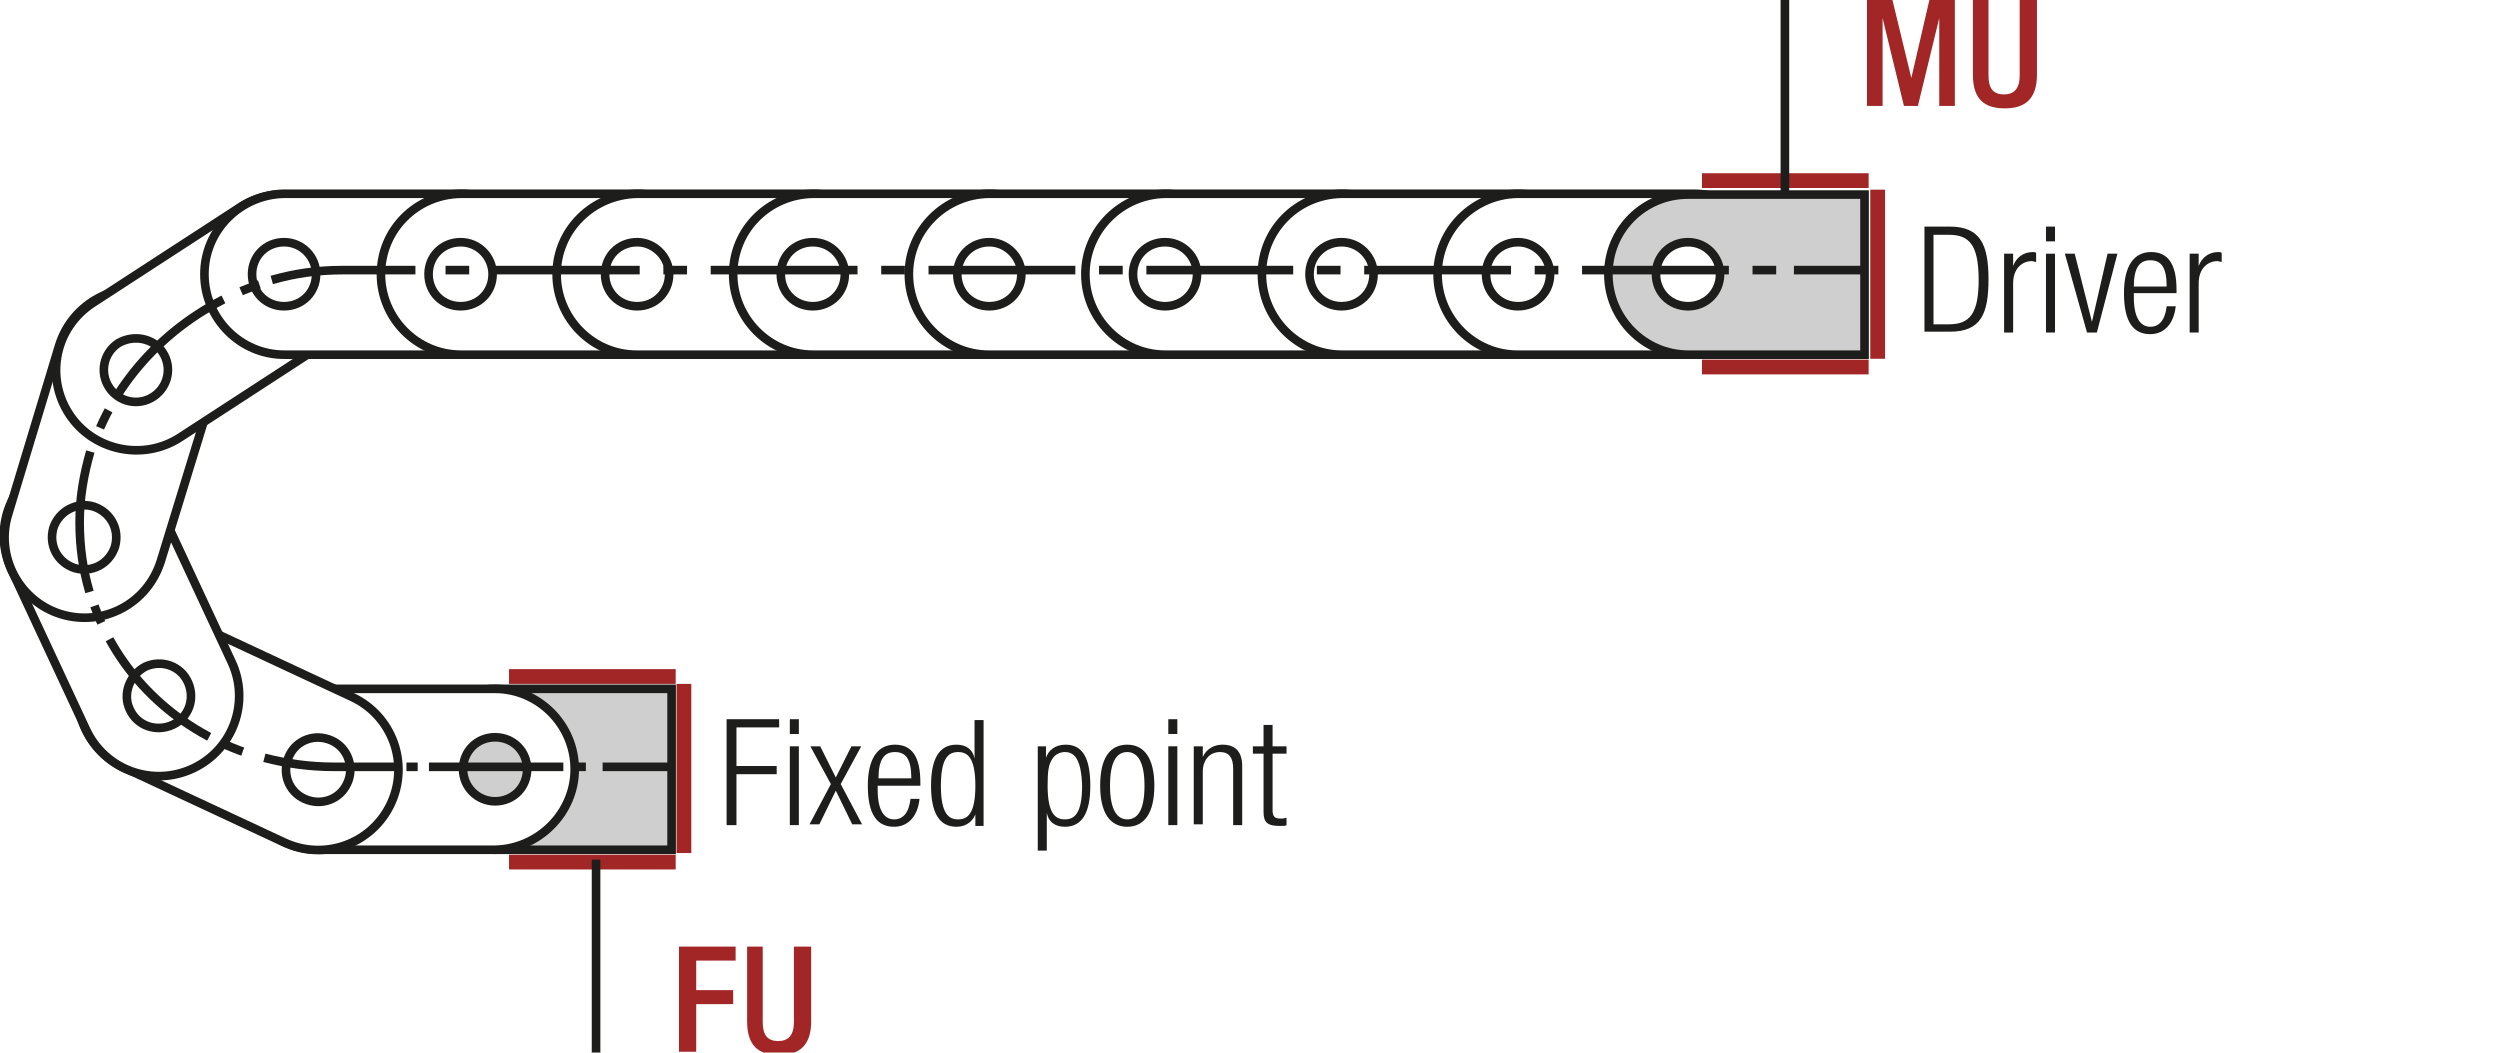 <?xml version="1.0" encoding="UTF-8"?>
<svg xmlns="http://www.w3.org/2000/svg" xmlns:xlink="http://www.w3.org/1999/xlink" version="1.1" id="Ebene_1" x="0px" y="0px" width="304.5px" height="128.2px" viewBox="0 0 304.5 128.2" xml:space="preserve">
<style type="text/css">
	.st0{fill:none;}
	.st1{fill:none;stroke:#1D1D1B;stroke-width:1.05;stroke-dasharray:12.372,3.372,1.422,4.872;stroke-dashoffset:15;}
	.st2{fill:#FFFFFF;}
	.st3{fill:#A22626;}
	.st4{fill:none;stroke:#1D1D1B;stroke-width:1.05;}
	.st5{fill:#1D1D1B;}
	
		.st6{clip-path:url(#SVGID_2_);fill:none;stroke:#1D1D1B;stroke-width:1.431;stroke-linecap:round;stroke-linejoin:round;stroke-miterlimit:10;}
	.st7{clip-path:url(#SVGID_2_);fill:#ECECEC;}
	.st8{clip-path:url(#SVGID_2_);fill:none;stroke:#1D1D1B;stroke-width:1.05;stroke-miterlimit:10;}
	.st9{clip-path:url(#SVGID_2_);fill:none;stroke:#1D1D1B;stroke-width:1.05;stroke-miterlimit:10;stroke-dasharray:0.714,2.043;}
	
		.st10{clip-path:url(#SVGID_2_);fill:none;stroke:#1D1D1B;stroke-width:1.05;stroke-miterlimit:10;stroke-dasharray:8.166,2.043,0.714,2.043;}
	.st11{clip-path:url(#SVGID_2_);fill:#FFFFFF;}
	
		.st12{clip-path:url(#SVGID_2_);fill:none;stroke:#1D1D1B;stroke-width:1.5;stroke-linecap:round;stroke-linejoin:round;stroke-miterlimit:10;}
	
		.st13{clip-path:url(#SVGID_2_);fill:none;stroke:#1D1D1B;stroke-width:1.446;stroke-linecap:round;stroke-linejoin:round;stroke-miterlimit:10;}
	
		.st14{clip-path:url(#SVGID_2_);fill:none;stroke:#1D1D1B;stroke-width:1.494;stroke-linecap:round;stroke-linejoin:round;stroke-miterlimit:10;}
	
		.st15{clip-path:url(#SVGID_2_);fill:none;stroke:#1D1D1B;stroke-width:1.47;stroke-linecap:round;stroke-linejoin:round;stroke-miterlimit:10;}
	
		.st16{clip-path:url(#SVGID_2_);fill:none;stroke:#1D1D1B;stroke-width:1.479;stroke-linecap:round;stroke-linejoin:round;stroke-miterlimit:10;}
	.st17{clip-path:url(#SVGID_2_);fill:#E19294;}
	.st18{clip-path:url(#SVGID_2_);fill:none;stroke:#1D1D1B;stroke-width:1.5;stroke-linecap:round;stroke-linejoin:round;}
	
		.st19{clip-path:url(#SVGID_2_);fill:none;stroke:#1D1D1B;stroke-width:1.5;stroke-linecap:round;stroke-linejoin:round;stroke-dasharray:5.922,2.961;}
	.st20{clip-path:url(#SVGID_2_);fill:none;stroke:#1D1D1B;stroke-width:1.05;stroke-miterlimit:10;stroke-dasharray:0.957,2.736;}
	
		.st21{clip-path:url(#SVGID_2_);fill:none;stroke:#1D1D1B;stroke-width:1.05;stroke-miterlimit:10;stroke-dasharray:10.947,2.736,0.957,2.736;}
	
		.st22{clip-path:url(#SVGID_2_);fill:none;stroke:#1D1D1B;stroke-width:1.5;stroke-linecap:round;stroke-linejoin:round;stroke-dasharray:6.051,3.024;}
	.st23{clip-path:url(#SVGID_2_);fill:none;stroke:#1D1D1B;stroke-width:1.05;stroke-miterlimit:10;stroke-dasharray:1.029,2.94;}
	
		.st24{clip-path:url(#SVGID_2_);fill:none;stroke:#1D1D1B;stroke-width:1.05;stroke-miterlimit:10;stroke-dasharray:11.763,2.94,1.029,2.94;}
	
		.st25{clip-path:url(#SVGID_2_);fill:none;stroke:#1D1D1B;stroke-width:1.5;stroke-linecap:round;stroke-linejoin:round;stroke-dasharray:4.179,2.088;}
	
		.st26{clip-path:url(#SVGID_4_);fill:none;stroke:#1D1D1B;stroke-width:1.05;stroke-dasharray:12.372,3.372,1.422,4.872;stroke-dashoffset:15;}
	.st27{fill:none;stroke:#1D1D1B;stroke-width:1.188;stroke-linecap:round;stroke-linejoin:round;}
	.st28{clip-path:url(#SVGID_6_);fill:none;stroke:#1D1D1B;stroke-width:1.188;stroke-linecap:round;stroke-linejoin:round;}
	.st29{clip-path:url(#SVGID_8_);fill:none;stroke:#1D1D1B;stroke-width:1.188;stroke-linecap:round;stroke-linejoin:round;}
	.st30{clip-path:url(#SVGID_10_);fill:none;stroke:#1D1D1B;stroke-width:1.188;stroke-linecap:round;stroke-linejoin:round;}
	.st31{clip-path:url(#SVGID_12_);fill:#FFFFFF;}
	.st32{clip-path:url(#SVGID_12_);fill:none;stroke:#1D1D1B;stroke-width:1.188;}
	.st33{clip-path:url(#SVGID_12_);fill:none;stroke:#1D1D1B;stroke-width:1.188;stroke-linecap:round;stroke-linejoin:round;}
	.st34{clip-path:url(#SVGID_14_);fill:none;stroke:#1D1D1B;stroke-width:1.05;stroke-dasharray:4.266,4.266;}
	.st35{clip-path:url(#SVGID_14_);fill:none;stroke:#1D1D1B;stroke-width:1.05;}
	.st36{clip-path:url(#SVGID_14_);fill:#ECECEC;}
	.st37{clip-path:url(#SVGID_16_);fill:none;stroke:#1D1D1B;stroke-width:1.05;}
	.st38{fill:none;stroke:#1D1D1B;stroke-width:1.05;stroke-linejoin:round;}
	
		.st39{clip-path:url(#SVGID_18_);fill:none;stroke:#1D1D1B;stroke-width:1.05;stroke-linejoin:round;stroke-dasharray:17.712,2.712,2.712,2.712;stroke-dashoffset:20;}
	
		.st40{clip-path:url(#SVGID_18_);fill:none;stroke:#1D1D1B;stroke-width:1.05;stroke-linejoin:round;stroke-dasharray:20.835,5.835,5.835,5.835;stroke-dashoffset:26;}
	
		.st41{clip-path:url(#SVGID_18_);fill:none;stroke:#1D1D1B;stroke-width:1.05;stroke-linejoin:round;stroke-dasharray:20.907,5.907,5.907,5.907;stroke-dashoffset:26;}
	
		.st42{clip-path:url(#SVGID_18_);fill:none;stroke:#1D1D1B;stroke-width:1.05;stroke-linejoin:round;stroke-dasharray:17.427,2.427,2.427,2.427;stroke-dashoffset:19;}
	.st43{clip-path:url(#SVGID_18_);fill:none;stroke:#1D1D1B;stroke-width:1.05;stroke-linejoin:round;}
	
		.st44{clip-path:url(#SVGID_18_);fill:none;stroke:#1D1D1B;stroke-width:1.05;stroke-linejoin:round;stroke-dasharray:19.893,4.893,4.893,4.893;stroke-dashoffset:24;}
	
		.st45{clip-path:url(#SVGID_18_);fill:none;stroke:#1D1D1B;stroke-width:1.05;stroke-linejoin:round;stroke-dasharray:18.048,3.048,3.048,3.048;stroke-dashoffset:21;}
	.st46{clip-path:url(#SVGID_20_);}
	.st47{fill:none;stroke:#1D1D1B;stroke-width:1.572;stroke-linecap:round;stroke-linejoin:round;stroke-dasharray:0,4.74;}
	.st48{fill:none;stroke:#1D1D1B;stroke-width:1.572;stroke-linecap:round;stroke-linejoin:round;}
	.st49{fill:none;stroke:#1D1D1B;stroke-width:1.5;}
	.st50{fill:none;stroke:#1D1D1B;stroke-width:1.572;stroke-linecap:round;stroke-linejoin:round;stroke-dasharray:0,4.728;}
	.st51{fill:none;stroke:#9C9B9B;stroke-width:1.572;stroke-linecap:round;stroke-linejoin:round;stroke-dasharray:0,4.728;}
	.st52{fill:none;stroke:#9C9B9B;stroke-width:1.572;stroke-linecap:round;stroke-linejoin:round;}
	.st53{fill:none;stroke:#1D1D1B;stroke-width:1.5;stroke-linecap:round;stroke-linejoin:round;stroke-dasharray:0,4.506;}
	.st54{fill:none;stroke:#1D1D1B;stroke-width:1.5;stroke-linecap:round;stroke-linejoin:round;}
	.st55{fill:none;stroke:#9C9B9B;stroke-width:1.5;stroke-linecap:round;stroke-linejoin:round;stroke-dasharray:0,4.506;}
	.st56{fill:none;stroke:#9C9B9B;stroke-width:1.5;stroke-linecap:round;stroke-linejoin:round;}
	.st57{fill:none;stroke:#1D1D1B;stroke-width:1.572;}
	.st58{fill:none;stroke:#A22626;stroke-width:6.174;}
	.st59{clip-path:url(#SVGID_22_);fill:#ECECEC;}
	
		.st60{clip-path:url(#SVGID_22_);fill:none;stroke:#1D1D1B;stroke-width:1.5;stroke-linecap:round;stroke-linejoin:round;stroke-miterlimit:10;}
	
		.st61{clip-path:url(#SVGID_22_);fill:none;stroke:#1D1D1B;stroke-width:1.446;stroke-linecap:round;stroke-linejoin:round;stroke-miterlimit:10;}
	
		.st62{clip-path:url(#SVGID_22_);fill:none;stroke:#1D1D1B;stroke-width:1.431;stroke-linecap:round;stroke-linejoin:round;stroke-miterlimit:10;}
	.st63{clip-path:url(#SVGID_22_);fill:none;stroke:#1D1D1B;stroke-width:1.05;stroke-miterlimit:10;}
	.st64{clip-path:url(#SVGID_22_);fill:none;stroke:#1D1D1B;stroke-width:1.05;stroke-miterlimit:10;stroke-dasharray:1.056,3.018;}
	
		.st65{clip-path:url(#SVGID_22_);fill:none;stroke:#1D1D1B;stroke-width:1.05;stroke-miterlimit:10;stroke-dasharray:12.078,3.018,1.056,3.018;}
	.st66{clip-path:url(#SVGID_22_);fill:none;stroke:#1D1D1B;stroke-width:1.05;stroke-miterlimit:10;stroke-dasharray:1.188,3.393;}
	
		.st67{clip-path:url(#SVGID_22_);fill:none;stroke:#1D1D1B;stroke-width:1.05;stroke-miterlimit:10;stroke-dasharray:13.575,3.393,1.188,3.393;}
	.st68{clip-path:url(#SVGID_22_);fill:#FFFFFF;}
	.st69{clip-path:url(#SVGID_22_);fill:none;stroke:#1D1D1B;stroke-width:1.05;stroke-miterlimit:10;stroke-dasharray:1.104,3.159;}
	
		.st70{clip-path:url(#SVGID_22_);fill:none;stroke:#1D1D1B;stroke-width:1.05;stroke-miterlimit:10;stroke-dasharray:12.633,3.159,1.104,3.159;}
	
		.st71{clip-path:url(#SVGID_22_);fill:none;stroke:#1D1D1B;stroke-width:1.05;stroke-miterlimit:10;stroke-dasharray:12.63,3.159,1.104,3.159;}
	
		.st72{clip-path:url(#SVGID_22_);fill:none;stroke:#1D1D1B;stroke-width:1.494;stroke-linecap:round;stroke-linejoin:round;stroke-miterlimit:10;}
	
		.st73{clip-path:url(#SVGID_22_);fill:none;stroke:#1D1D1B;stroke-width:1.47;stroke-linecap:round;stroke-linejoin:round;stroke-miterlimit:10;}
	
		.st74{clip-path:url(#SVGID_22_);fill:none;stroke:#1D1D1B;stroke-width:1.479;stroke-linecap:round;stroke-linejoin:round;stroke-miterlimit:10;}
	.st75{clip-path:url(#SVGID_22_);fill:none;stroke:#1D1D1B;stroke-width:1.05;stroke-dasharray:12,6;}
	.st76{clip-path:url(#SVGID_22_);fill:#E19294;}
	.st77{clip-path:url(#SVGID_22_);fill:none;stroke:#1D1D1B;stroke-width:1.05;stroke-miterlimit:10;stroke-dasharray:0.99,2.832;}
	
		.st78{clip-path:url(#SVGID_22_);fill:none;stroke:#1D1D1B;stroke-width:1.05;stroke-miterlimit:10;stroke-dasharray:11.331,2.832,0.99,2.832;}
	.st79{clip-path:url(#SVGID_22_);fill:none;stroke:#1D1D1B;stroke-width:1.5;stroke-linecap:round;stroke-linejoin:round;}
	
		.st80{clip-path:url(#SVGID_22_);fill:none;stroke:#1D1D1B;stroke-width:1.5;stroke-linecap:round;stroke-linejoin:round;stroke-dasharray:4.968,2.484;}
	.st81{clip-path:url(#SVGID_22_);fill:none;stroke:#1D1D1B;stroke-width:1.05;stroke-miterlimit:10;stroke-dasharray:1.731,4.947;}
	.st82{clip-path:url(#SVGID_22_);fill:none;stroke:#1D1D1B;stroke-width:1.05;stroke-miterlimit:10;stroke-dasharray:0.714,2.043;}
	
		.st83{clip-path:url(#SVGID_22_);fill:none;stroke:#1D1D1B;stroke-width:1.05;stroke-miterlimit:10;stroke-dasharray:8.166,2.043,0.714,2.043;}
	.st84{clip-path:url(#SVGID_22_);fill:none;stroke:#1D1D1B;stroke-width:1.05;stroke-miterlimit:10;stroke-dasharray:0.966,2.76;}
	
		.st85{clip-path:url(#SVGID_22_);fill:none;stroke:#1D1D1B;stroke-width:1.05;stroke-miterlimit:10;stroke-dasharray:11.04,2.76,0.966,2.76;}
	
		.st86{clip-path:url(#SVGID_24_);fill:none;stroke:#1D1D1B;stroke-width:1.05;stroke-dasharray:12.372,3.372,1.422,4.872;stroke-dashoffset:15;}
	.st87{clip-path:url(#SVGID_26_);fill:#FFFFFF;}
	.st88{clip-path:url(#SVGID_26_);fill:none;stroke:#1D1D1B;stroke-width:1.125;stroke-linecap:round;stroke-linejoin:round;}
	.st89{clip-path:url(#SVGID_26_);fill:none;stroke:#1D1D1B;stroke-width:1.125;}
	.st90{fill:#ECECEC;}
	.st91{clip-path:url(#SVGID_28_);fill:none;stroke:#1D1D1B;stroke-width:1.5;}
	.st92{clip-path:url(#SVGID_28_);fill:#ECECEC;}
	.st93{clip-path:url(#SVGID_30_);fill:#ECECEC;}
	.st94{clip-path:url(#SVGID_30_);fill:none;stroke:#1D1D1B;stroke-width:1.5;}
	.st95{clip-path:url(#SVGID_32_);fill:#ECECEC;}
	.st96{clip-path:url(#SVGID_32_);fill:none;stroke:#1D1D1B;stroke-width:1.5;}
	.st97{fill:none;stroke:#1D1D1B;stroke-width:1.5;stroke-linecap:round;stroke-linejoin:round;stroke-miterlimit:10;}
	.st98{clip-path:url(#SVGID_34_);fill:#FFFFFF;}
	
		.st99{clip-path:url(#SVGID_34_);fill:none;stroke:#1D1D1B;stroke-width:1.5;stroke-linecap:round;stroke-linejoin:round;stroke-miterlimit:10;}
	
		.st100{clip-path:url(#SVGID_34_);fill:none;stroke:#1D1D1B;stroke-width:1.05;stroke-dasharray:12.567,3.567,1.617,3.567;stroke-dashoffset:16;}
	.st101{fill:none;stroke:#1D1D1B;stroke-width:1.05;stroke-dasharray:12.567,3.567,1.617,3.567;stroke-dashoffset:16;}
	.st102{clip-path:url(#SVGID_36_);fill:none;stroke:#1D1D1B;stroke-width:1.05;}
	.st103{fill:none;stroke:#1D1D1B;stroke-width:0.75;}
	.st104{clip-path:url(#SVGID_38_);fill:none;stroke:#1D1D1B;stroke-width:1.05;}
	.st105{clip-path:url(#SVGID_38_);fill:none;stroke:#1D1D1B;stroke-width:0.75;}
	.st106{fill:none;stroke:#1D1D1B;stroke-width:1.05;stroke-dasharray:12.066,3.066,1.116,3.066;stroke-dashoffset:15;}
	.st107{fill:none;stroke:#1D1D1B;stroke-width:1.05;stroke-dasharray:11.424,2.424,0.474,2.424;stroke-dashoffset:13;}
	.st108{clip-path:url(#SVGID_40_);fill:#ECECEC;}
	.st109{clip-path:url(#SVGID_40_);fill:none;stroke:#1D1D1B;stroke-width:1.5;}
	.st110{clip-path:url(#SVGID_40_);fill:none;stroke:#1D1D1B;stroke-width:1.5;stroke-linecap:round;stroke-linejoin:round;}
	.st111{clip-path:url(#SVGID_42_);fill:none;stroke:#1D1D1B;stroke-width:1.05;}
	
		.st112{clip-path:url(#SVGID_44_);fill:none;stroke:#1D1D1B;stroke-width:1.5;stroke-linecap:round;stroke-linejoin:round;stroke-dasharray:0,4.494;}
	.st113{clip-path:url(#SVGID_44_);fill:none;stroke:#1D1D1B;stroke-width:1.5;stroke-linecap:round;stroke-linejoin:round;}
	.st114{fill:#2D4D96;}
	.st115{clip-path:url(#SVGID_46_);fill:#FFFFFF;}
	
		.st116{clip-path:url(#SVGID_46_);fill:none;stroke:#1D1D1B;stroke-width:1.5;stroke-linecap:round;stroke-linejoin:round;stroke-miterlimit:10;}
	.st117{clip-path:url(#SVGID_48_);fill:#FFFFFF;}
	
		.st118{clip-path:url(#SVGID_48_);fill:none;stroke:#1D1D1B;stroke-width:1.5;stroke-linecap:round;stroke-linejoin:round;stroke-miterlimit:10;}
	.st119{clip-path:url(#SVGID_50_);fill:#FFFFFF;}
	
		.st120{clip-path:url(#SVGID_50_);fill:none;stroke:#1D1D1B;stroke-width:1.5;stroke-linecap:round;stroke-linejoin:round;stroke-miterlimit:10;}
	.st121{fill:none;stroke:#1D1D1B;stroke-width:1.05;stroke-dasharray:11.997,2.997,1.047,2.997;stroke-dashoffset:14;}
	.st122{clip-path:url(#SVGID_52_);fill:#ECECEC;}
	.st123{clip-path:url(#SVGID_52_);fill:none;stroke:#1D1D1B;stroke-width:1.5;}
	.st124{clip-path:url(#SVGID_52_);fill:none;stroke:#1D1D1B;stroke-width:1.5;stroke-linecap:round;stroke-linejoin:round;}
	.st125{clip-path:url(#SVGID_54_);fill:none;stroke:#A22626;stroke-width:2.82;}
	.st126{clip-path:url(#SVGID_56_);fill:none;stroke:#A22626;stroke-width:2.82;}
	
		.st127{clip-path:url(#SVGID_58_);fill:none;stroke:#1D1D1B;stroke-width:1.5;stroke-linecap:round;stroke-linejoin:round;stroke-dasharray:0,4.494;}
	.st128{clip-path:url(#SVGID_58_);fill:none;stroke:#1D1D1B;stroke-width:1.5;stroke-linecap:round;stroke-linejoin:round;}
	.st129{clip-path:url(#SVGID_60_);fill:#FFFFFF;}
	
		.st130{clip-path:url(#SVGID_60_);fill:none;stroke:#1D1D1B;stroke-width:1.5;stroke-linecap:round;stroke-linejoin:round;stroke-miterlimit:10;}
	.st131{clip-path:url(#SVGID_62_);fill:#FFFFFF;}
	
		.st132{clip-path:url(#SVGID_62_);fill:none;stroke:#1D1D1B;stroke-width:1.5;stroke-linecap:round;stroke-linejoin:round;stroke-miterlimit:10;}
	.st133{clip-path:url(#SVGID_64_);fill:none;stroke:#1D1D1B;stroke-width:1.05;}
	.st134{clip-path:url(#SVGID_66_);fill:none;stroke:#1D1D1B;stroke-width:0.75;}
	.st135{clip-path:url(#SVGID_68_);fill:none;stroke:#A22626;stroke-width:2.82;}
	.st136{clip-path:url(#SVGID_70_);fill:none;stroke:#A22626;stroke-width:2.82;}
	
		.st137{clip-path:url(#SVGID_72_);fill:none;stroke:#1D1D1B;stroke-width:1.5;stroke-linecap:round;stroke-linejoin:round;stroke-dasharray:0,4.494;}
	.st138{clip-path:url(#SVGID_72_);fill:none;stroke:#1D1D1B;stroke-width:1.5;stroke-linecap:round;stroke-linejoin:round;}
	.st139{fill:none;stroke:#1D1D1B;stroke-width:1.05;stroke-dasharray:11.904,2.904,0.954,4.404;stroke-dashoffset:14;}
	
		.st140{clip-path:url(#SVGID_74_);fill:none;stroke:#1D1D1B;stroke-width:1.431;stroke-linecap:round;stroke-linejoin:round;stroke-miterlimit:10;}
	.st141{fill:none;stroke:#1D1D1B;stroke-width:1.431;stroke-linecap:round;stroke-linejoin:round;stroke-miterlimit:10;}
	.st142{clip-path:url(#SVGID_76_);fill:#ECECEC;}
	
		.st143{clip-path:url(#SVGID_76_);fill:none;stroke:#1D1D1B;stroke-width:1.5;stroke-linecap:round;stroke-linejoin:round;stroke-miterlimit:10;}
	
		.st144{clip-path:url(#SVGID_76_);fill:none;stroke:#1D1D1B;stroke-width:1.446;stroke-linecap:round;stroke-linejoin:round;stroke-miterlimit:10;}
	
		.st145{clip-path:url(#SVGID_76_);fill:none;stroke:#1D1D1B;stroke-width:1.431;stroke-linecap:round;stroke-linejoin:round;stroke-miterlimit:10;}
	.st146{clip-path:url(#SVGID_76_);fill:none;stroke:#1D1D1B;stroke-width:1.05;stroke-miterlimit:10;}
	.st147{clip-path:url(#SVGID_76_);fill:none;stroke:#1D1D1B;stroke-width:1.05;stroke-miterlimit:10;stroke-dasharray:1.056,3.018;}
	
		.st148{clip-path:url(#SVGID_76_);fill:none;stroke:#1D1D1B;stroke-width:1.05;stroke-miterlimit:10;stroke-dasharray:12.078,3.018,1.056,3.018;}
	.st149{clip-path:url(#SVGID_76_);fill:none;stroke:#1D1D1B;stroke-width:1.05;stroke-miterlimit:10;stroke-dasharray:1.188,3.393;}
	
		.st150{clip-path:url(#SVGID_76_);fill:none;stroke:#1D1D1B;stroke-width:1.05;stroke-miterlimit:10;stroke-dasharray:13.575,3.393,1.188,3.393;}
	.st151{clip-path:url(#SVGID_76_);fill:#FFFFFF;}
	.st152{clip-path:url(#SVGID_76_);fill:none;stroke:#1D1D1B;stroke-width:1.05;stroke-miterlimit:10;stroke-dasharray:1.104,3.159;}
	
		.st153{clip-path:url(#SVGID_76_);fill:none;stroke:#1D1D1B;stroke-width:1.05;stroke-miterlimit:10;stroke-dasharray:12.633,3.159,1.104,3.159;}
	
		.st154{clip-path:url(#SVGID_76_);fill:none;stroke:#1D1D1B;stroke-width:1.05;stroke-miterlimit:10;stroke-dasharray:12.63,3.159,1.104,3.159;}
	
		.st155{clip-path:url(#SVGID_76_);fill:none;stroke:#1D1D1B;stroke-width:1.494;stroke-linecap:round;stroke-linejoin:round;stroke-miterlimit:10;}
	
		.st156{clip-path:url(#SVGID_76_);fill:none;stroke:#1D1D1B;stroke-width:1.47;stroke-linecap:round;stroke-linejoin:round;stroke-miterlimit:10;}
	
		.st157{clip-path:url(#SVGID_76_);fill:none;stroke:#1D1D1B;stroke-width:1.479;stroke-linecap:round;stroke-linejoin:round;stroke-miterlimit:10;}
	.st158{clip-path:url(#SVGID_76_);fill:none;stroke:#1D1D1B;stroke-width:1.05;stroke-dasharray:12,6;}
	.st159{clip-path:url(#SVGID_76_);fill:#E19294;}
	.st160{clip-path:url(#SVGID_76_);fill:none;stroke:#1D1D1B;stroke-width:1.05;stroke-miterlimit:10;stroke-dasharray:0.99,2.832;}
	
		.st161{clip-path:url(#SVGID_76_);fill:none;stroke:#1D1D1B;stroke-width:1.05;stroke-miterlimit:10;stroke-dasharray:11.331,2.832,0.99,2.832;}
	.st162{clip-path:url(#SVGID_76_);fill:none;stroke:#1D1D1B;stroke-width:1.5;stroke-linecap:round;stroke-linejoin:round;}
	
		.st163{clip-path:url(#SVGID_76_);fill:none;stroke:#1D1D1B;stroke-width:1.5;stroke-linecap:round;stroke-linejoin:round;stroke-dasharray:4.968,2.484;}
	.st164{clip-path:url(#SVGID_76_);fill:none;stroke:#1D1D1B;stroke-width:1.05;stroke-miterlimit:10;stroke-dasharray:1.731,4.947;}
	.st165{clip-path:url(#SVGID_76_);fill:none;stroke:#1D1D1B;stroke-width:1.05;stroke-miterlimit:10;stroke-dasharray:0.714,2.043;}
	
		.st166{clip-path:url(#SVGID_76_);fill:none;stroke:#1D1D1B;stroke-width:1.05;stroke-miterlimit:10;stroke-dasharray:8.166,2.043,0.714,2.043;}
	.st167{clip-path:url(#SVGID_76_);fill:none;stroke:#1D1D1B;stroke-width:1.05;stroke-miterlimit:10;stroke-dasharray:0.966,2.76;}
	
		.st168{clip-path:url(#SVGID_76_);fill:none;stroke:#1D1D1B;stroke-width:1.05;stroke-miterlimit:10;stroke-dasharray:11.04,2.76,0.966,2.76;}
	.st169{fill:none;stroke:#1D1D1B;stroke-width:1.05;stroke-linecap:round;stroke-linejoin:round;}
	.st170{clip-path:url(#SVGID_78_);fill:#ECECEC;}
	.st171{clip-path:url(#SVGID_78_);fill:none;stroke:#1D1D1B;stroke-width:1.05;}
	
		.st172{clip-path:url(#SVGID_78_);fill:none;stroke:#1D1D1B;stroke-width:1.05;stroke-linejoin:round;stroke-dasharray:16.749,1.749,1.749,1.749;stroke-dashoffset:18;}
	
		.st173{clip-path:url(#SVGID_78_);fill:none;stroke:#1D1D1B;stroke-width:1.05;stroke-linejoin:round;stroke-dasharray:20.922,5.922,5.922,5.922;stroke-dashoffset:26;}
	
		.st174{clip-path:url(#SVGID_78_);fill:none;stroke:#1D1D1B;stroke-width:1.05;stroke-linejoin:round;stroke-dasharray:17.679,2.679,2.679,2.679;stroke-dashoffset:20;}
	
		.st175{clip-path:url(#SVGID_78_);fill:none;stroke:#1D1D1B;stroke-width:1.05;stroke-linejoin:round;stroke-dasharray:18.738,3.738,3.738,3.738;stroke-dashoffset:22;}
	
		.st176{clip-path:url(#SVGID_78_);fill:none;stroke:#1D1D1B;stroke-width:1.05;stroke-linejoin:round;stroke-dasharray:17.223,2.223,2.223,2.223;stroke-dashoffset:19;}
	
		.st177{clip-path:url(#SVGID_78_);fill:none;stroke:#1D1D1B;stroke-width:1.05;stroke-linejoin:round;stroke-dasharray:19.137,4.137,4.137,4.137;stroke-dashoffset:23;}
	.st178{clip-path:url(#SVGID_78_);fill:none;stroke:#1D1D1B;stroke-width:1.05;stroke-linejoin:round;}
	
		.st179{clip-path:url(#SVGID_78_);fill:none;stroke:#1D1D1B;stroke-width:1.05;stroke-linejoin:round;stroke-dasharray:18.111,3.111,3.111,3.111;stroke-dashoffset:21;}
	
		.st180{clip-path:url(#SVGID_78_);fill:none;stroke:#1D1D1B;stroke-width:1.05;stroke-linejoin:round;stroke-dasharray:20.835,5.835,5.835,5.835;stroke-dashoffset:26;}
	
		.st181{clip-path:url(#SVGID_78_);fill:none;stroke:#1D1D1B;stroke-width:1.05;stroke-linejoin:round;stroke-dasharray:20.907,5.907,5.907,5.907;stroke-dashoffset:26;}
	
		.st182{clip-path:url(#SVGID_78_);fill:none;stroke:#1D1D1B;stroke-width:1.05;stroke-linejoin:round;stroke-dasharray:18.048,3.048,3.048,3.048;stroke-dashoffset:21;}
	
		.st183{clip-path:url(#SVGID_78_);fill:none;stroke:#1D1D1B;stroke-width:1.05;stroke-linejoin:round;stroke-dasharray:19.461,4.461,4.461,4.461;stroke-dashoffset:23;}
	
		.st184{clip-path:url(#SVGID_78_);fill:none;stroke:#1D1D1B;stroke-width:1.05;stroke-linejoin:round;stroke-dasharray:17.259,2.259,2.259,2.259;stroke-dashoffset:19;}
	.st185{clip-path:url(#SVGID_80_);fill:none;stroke:#1D1D1B;stroke-width:1.05;}
	.st186{clip-path:url(#SVGID_82_);fill:#ECECEC;}
	.st187{clip-path:url(#SVGID_82_);fill:none;stroke:#1D1D1B;stroke-width:1.5;stroke-miterlimit:10;}
	
		.st188{clip-path:url(#SVGID_82_);fill:none;stroke:#1D1D1B;stroke-width:1.5;stroke-linecap:round;stroke-linejoin:round;stroke-miterlimit:10;}
	.st189{fill:none;stroke:#1D1D1B;stroke-width:1.05;stroke-dasharray:10.746,1.746,0,1.746;stroke-dashoffset:12;}
	.st190{fill:none;stroke:#1D1D1B;stroke-width:1.05;stroke-dasharray:11.94,2.94,0.99,2.94;stroke-dashoffset:14;}
	.st191{fill:none;stroke:#1D1D1B;stroke-width:1.05;stroke-dasharray:11.793,2.793,0.843,4.293;stroke-dashoffset:14;}
	.st192{clip-path:url(#SVGID_84_);fill:#FFFFFF;}
	
		.st193{clip-path:url(#SVGID_84_);fill:none;stroke:#1D1D1B;stroke-width:1.5;stroke-linecap:round;stroke-linejoin:round;stroke-miterlimit:10;}
	.st194{clip-path:url(#SVGID_86_);fill:#FFFFFF;}
	
		.st195{clip-path:url(#SVGID_86_);fill:none;stroke:#1D1D1B;stroke-width:1.5;stroke-linecap:round;stroke-linejoin:round;stroke-miterlimit:10;}
	.st196{clip-path:url(#SVGID_88_);fill:#ECECEC;}
	
		.st197{clip-path:url(#SVGID_88_);fill:none;stroke:#1D1D1B;stroke-width:1.5;stroke-linecap:round;stroke-linejoin:round;stroke-miterlimit:10;}
	.st198{clip-path:url(#SVGID_90_);fill:#ECECEC;}
	
		.st199{clip-path:url(#SVGID_90_);fill:none;stroke:#1D1D1B;stroke-width:1.5;stroke-linecap:round;stroke-linejoin:round;stroke-miterlimit:10;}
	.st200{clip-path:url(#SVGID_92_);fill:#ECECEC;}
	
		.st201{clip-path:url(#SVGID_92_);fill:none;stroke:#1D1D1B;stroke-width:1.5;stroke-linecap:round;stroke-linejoin:round;stroke-miterlimit:10;}
	.st202{clip-path:url(#SVGID_94_);fill:#ECECEC;}
	
		.st203{clip-path:url(#SVGID_94_);fill:none;stroke:#1D1D1B;stroke-width:1.5;stroke-linecap:round;stroke-linejoin:round;stroke-miterlimit:10;}
	.st204{clip-path:url(#SVGID_96_);fill:#ECECEC;}
	
		.st205{clip-path:url(#SVGID_96_);fill:none;stroke:#1D1D1B;stroke-width:1.5;stroke-linecap:round;stroke-linejoin:round;stroke-miterlimit:10;}
	.st206{clip-path:url(#SVGID_98_);fill:#ECECEC;}
	
		.st207{clip-path:url(#SVGID_98_);fill:none;stroke:#1D1D1B;stroke-width:1.5;stroke-linecap:round;stroke-linejoin:round;stroke-miterlimit:10;}
	.st208{clip-path:url(#SVGID_100_);fill:#ECECEC;}
	
		.st209{clip-path:url(#SVGID_100_);fill:none;stroke:#1D1D1B;stroke-width:1.5;stroke-linecap:round;stroke-linejoin:round;stroke-miterlimit:10;}
	
		.st210{clip-path:url(#SVGID_102_);fill:none;stroke:#1D1D1B;stroke-width:1.05;stroke-dasharray:11.019,2.019,6.900000e-02,2.019;stroke-dashoffset:13;}
	.st211{fill:none;stroke:#1D1D1B;stroke-width:0.864;stroke-dasharray:11.181,2.181,0.231,2.181;stroke-dashoffset:13;}
	.st212{clip-path:url(#SVGID_104_);fill:#1D1D1B;}
	.st213{clip-path:url(#SVGID_106_);fill:#1D1D1B;}
	.st214{fill:#E9EAF5;}
	.st215{fill:none;stroke:#9C9B9B;stroke-width:0.75;stroke-miterlimit:10;stroke-dasharray:3.003,3.003;}
	.st216{fill:none;stroke:#9C9B9B;stroke-width:0.75;stroke-miterlimit:10;}
	.st217{filter:url(#Adobe_OpacityMaskFilter);}
	.st218{clip-path:url(#SVGID_108_);fill:url(#SVGID_110_);}
	.st219{clip-path:url(#SVGID_108_);mask:url(#SVGID_109_);}
	.st220{clip-path:url(#SVGID_112_);fill:#2D4D96;}
	.st221{clip-path:url(#SVGID_112_);fill:none;stroke:#1D1D1B;stroke-width:0.75;stroke-miterlimit:10;}
	.st222{filter:url(#Adobe_OpacityMaskFilter_1_);}
	.st223{clip-path:url(#SVGID_108_);fill:url(#SVGID_114_);}
	.st224{clip-path:url(#SVGID_108_);mask:url(#SVGID_113_);}
	.st225{clip-path:url(#SVGID_116_);fill:#2D4D96;}
	.st226{clip-path:url(#SVGID_116_);fill:none;stroke:#1D1D1B;stroke-width:0.75;stroke-miterlimit:10;}
	.st227{filter:url(#Adobe_OpacityMaskFilter_2_);}
	.st228{clip-path:url(#SVGID_108_);fill:url(#SVGID_118_);}
	.st229{clip-path:url(#SVGID_108_);mask:url(#SVGID_117_);}
	.st230{clip-path:url(#SVGID_120_);fill:#2D4D96;}
	.st231{clip-path:url(#SVGID_120_);fill:none;stroke:#1D1D1B;stroke-width:0.75;stroke-miterlimit:10;}
	.st232{filter:url(#Adobe_OpacityMaskFilter_3_);}
	.st233{clip-path:url(#SVGID_108_);fill:url(#SVGID_122_);}
	.st234{clip-path:url(#SVGID_108_);mask:url(#SVGID_121_);}
	.st235{clip-path:url(#SVGID_124_);fill:#2D4D96;}
	.st236{clip-path:url(#SVGID_124_);fill:none;stroke:#1D1D1B;stroke-width:0.75;stroke-miterlimit:10;}
	.st237{filter:url(#Adobe_OpacityMaskFilter_4_);}
	.st238{clip-path:url(#SVGID_108_);fill:url(#SVGID_126_);}
	.st239{clip-path:url(#SVGID_108_);mask:url(#SVGID_125_);}
	.st240{clip-path:url(#SVGID_128_);fill:#2D4D96;}
	.st241{clip-path:url(#SVGID_128_);fill:none;stroke:#1D1D1B;stroke-width:0.75;stroke-miterlimit:10;}
	.st242{filter:url(#Adobe_OpacityMaskFilter_5_);}
	.st243{clip-path:url(#SVGID_108_);fill:url(#SVGID_130_);}
	.st244{clip-path:url(#SVGID_108_);mask:url(#SVGID_129_);}
	.st245{clip-path:url(#SVGID_132_);fill:#2D4D96;}
	.st246{clip-path:url(#SVGID_132_);fill:none;stroke:#1D1D1B;stroke-width:0.75;stroke-miterlimit:10;}
	.st247{filter:url(#Adobe_OpacityMaskFilter_6_);}
	.st248{clip-path:url(#SVGID_108_);fill:url(#SVGID_134_);}
	.st249{clip-path:url(#SVGID_108_);mask:url(#SVGID_133_);}
	.st250{clip-path:url(#SVGID_136_);fill:#2D4D96;}
	.st251{clip-path:url(#SVGID_136_);fill:none;stroke:#1D1D1B;stroke-width:0.75;stroke-miterlimit:10;}
	.st252{filter:url(#Adobe_OpacityMaskFilter_7_);}
	.st253{clip-path:url(#SVGID_108_);fill:url(#SVGID_138_);}
	.st254{clip-path:url(#SVGID_108_);mask:url(#SVGID_137_);}
	.st255{clip-path:url(#SVGID_140_);fill:#2D4D96;}
	.st256{clip-path:url(#SVGID_140_);fill:none;stroke:#1D1D1B;stroke-width:0.75;stroke-miterlimit:10;}
	.st257{filter:url(#Adobe_OpacityMaskFilter_8_);}
	.st258{clip-path:url(#SVGID_108_);fill:url(#SVGID_142_);}
	.st259{clip-path:url(#SVGID_108_);mask:url(#SVGID_141_);}
	.st260{clip-path:url(#SVGID_144_);fill:#2D4D96;}
	.st261{clip-path:url(#SVGID_144_);fill:none;stroke:#1D1D1B;stroke-width:0.75;stroke-miterlimit:10;}
	.st262{clip-path:url(#SVGID_146_);fill:#ECECEC;}
	
		.st263{clip-path:url(#SVGID_146_);fill:none;stroke:#1D1D1B;stroke-width:1.5;stroke-linecap:round;stroke-linejoin:round;stroke-miterlimit:10;}
	.st264{clip-path:url(#SVGID_148_);fill:#ECECEC;}
	
		.st265{clip-path:url(#SVGID_148_);fill:none;stroke:#1D1D1B;stroke-width:1.5;stroke-linecap:round;stroke-linejoin:round;stroke-miterlimit:10;}
	.st266{fill:none;stroke:#1D1D1B;stroke-width:1.05;stroke-dasharray:11.973,2.973,1.023,2.973;stroke-dashoffset:14;}
	.st267{clip-path:url(#SVGID_150_);fill:#ECECEC;}
	
		.st268{clip-path:url(#SVGID_150_);fill:none;stroke:#1D1D1B;stroke-width:1.5;stroke-linecap:round;stroke-linejoin:round;stroke-miterlimit:10;}
	.st269{clip-path:url(#SVGID_152_);fill:#ECECEC;}
	
		.st270{clip-path:url(#SVGID_152_);fill:none;stroke:#1D1D1B;stroke-width:1.5;stroke-linecap:round;stroke-linejoin:round;stroke-miterlimit:10;}
	.st271{clip-path:url(#SVGID_154_);fill:#ECECEC;}
	
		.st272{clip-path:url(#SVGID_154_);fill:none;stroke:#1D1D1B;stroke-width:1.5;stroke-linecap:round;stroke-linejoin:round;stroke-miterlimit:10;}
	.st273{clip-path:url(#SVGID_156_);fill:#ECECEC;}
	
		.st274{clip-path:url(#SVGID_156_);fill:none;stroke:#1D1D1B;stroke-width:1.5;stroke-linecap:round;stroke-linejoin:round;stroke-miterlimit:10;}
	.st275{clip-path:url(#SVGID_158_);fill:#ECECEC;}
	
		.st276{clip-path:url(#SVGID_158_);fill:none;stroke:#1D1D1B;stroke-width:1.5;stroke-linecap:round;stroke-linejoin:round;stroke-miterlimit:10;}
	.st277{clip-path:url(#SVGID_160_);fill:#FFFFFF;}
	
		.st278{clip-path:url(#SVGID_160_);fill:none;stroke:#1D1D1B;stroke-width:1.5;stroke-linecap:round;stroke-linejoin:round;stroke-miterlimit:10;}
	.st279{clip-path:url(#SVGID_162_);fill:#FFFFFF;}
	
		.st280{clip-path:url(#SVGID_162_);fill:none;stroke:#1D1D1B;stroke-width:1.5;stroke-linecap:round;stroke-linejoin:round;stroke-miterlimit:10;}
	.st281{fill:none;stroke:#1D1D1B;stroke-width:1.5;stroke-linecap:round;stroke-linejoin:round;stroke-dasharray:0,2.904;}
	.st282{fill:none;stroke:#1D1D1B;stroke-width:0.864;}
	.st283{fill:none;stroke:#1D1D1B;stroke-width:3;}
	.st284{clip-path:url(#SVGID_164_);fill:#ECECEC;}
	.st285{clip-path:url(#SVGID_164_);fill:none;stroke:#1D1D1B;stroke-width:1.5;stroke-miterlimit:10;}
	
		.st286{clip-path:url(#SVGID_164_);fill:none;stroke:#1D1D1B;stroke-width:1.5;stroke-linecap:round;stroke-linejoin:round;stroke-miterlimit:10;}
	.st287{fill:none;stroke:#1D1D1B;stroke-width:1.05;stroke-dasharray:12.204,3.204,1.254,4.704;stroke-dashoffset:15;}
	
		.st288{clip-path:url(#SVGID_166_);fill:none;stroke:#1D1D1B;stroke-width:1.05;stroke-dasharray:11.019,2.019,6.900000e-02,2.019;stroke-dashoffset:13;}
	.st289{clip-path:url(#SVGID_168_);fill:#1D1D1B;}
	.st290{clip-path:url(#SVGID_170_);fill:#1D1D1B;}
	.st291{clip-path:url(#SVGID_172_);fill:#1D1D1B;}
	.st292{clip-path:url(#SVGID_174_);fill:#1D1D1B;}
	.st293{clip-path:url(#SVGID_176_);fill:#1D1D1B;}
	.st294{clip-path:url(#SVGID_178_);fill:#1D1D1B;}
	.st295{clip-path:url(#SVGID_180_);fill:#1D1D1B;}
	.st296{clip-path:url(#SVGID_182_);fill:#1D1D1B;}
	.st297{clip-path:url(#SVGID_184_);fill:#1D1D1B;}
	.st298{clip-path:url(#SVGID_186_);fill:#1D1D1B;}
	.st299{clip-path:url(#SVGID_188_);fill:#1D1D1B;}
	.st300{clip-path:url(#SVGID_190_);fill:#1D1D1B;}
	.st301{clip-path:url(#SVGID_192_);fill:#1D1D1B;}
	.st302{clip-path:url(#SVGID_194_);fill:#1D1D1B;}
	.st303{clip-path:url(#SVGID_196_);fill:#1D1D1B;}
	.st304{clip-path:url(#SVGID_198_);fill:#1D1D1B;}
	.st305{clip-path:url(#SVGID_200_);fill:#1D1D1B;}
	.st306{clip-path:url(#SVGID_202_);fill:#1D1D1B;}
	.st307{clip-path:url(#SVGID_204_);fill:#1D1D1B;}
	.st308{clip-path:url(#SVGID_206_);fill:#1D1D1B;}
	.st309{clip-path:url(#SVGID_208_);fill:#1D1D1B;}
	.st310{clip-path:url(#SVGID_210_);fill:#1D1D1B;}
	.st311{clip-path:url(#SVGID_212_);fill:#1D1D1B;}
	.st312{clip-path:url(#SVGID_214_);fill:#1D1D1B;}
	.st313{clip-path:url(#SVGID_216_);fill:#1D1D1B;}
	.st314{clip-path:url(#SVGID_218_);fill:#1D1D1B;}
	.st315{clip-path:url(#SVGID_220_);fill:#1D1D1B;}
	.st316{clip-path:url(#SVGID_222_);fill:#1D1D1B;}
	.st317{clip-path:url(#SVGID_224_);fill:#1D1D1B;}
	.st318{clip-path:url(#SVGID_226_);fill:#1D1D1B;}
	.st319{fill:none;stroke:#1D1D1B;stroke-width:1.065;}
	.st320{clip-path:url(#SVGID_228_);fill:#FFFFFF;}
	
		.st321{clip-path:url(#SVGID_228_);fill:none;stroke:#1D1D1B;stroke-width:1.5;stroke-linecap:round;stroke-linejoin:round;stroke-miterlimit:10;}
	.st322{clip-path:url(#SVGID_230_);fill:#FFFFFF;}
	
		.st323{clip-path:url(#SVGID_230_);fill:none;stroke:#1D1D1B;stroke-width:1.5;stroke-linecap:round;stroke-linejoin:round;stroke-miterlimit:10;}
	.st324{fill:none;stroke:#1D1D1B;stroke-width:1.5;stroke-linejoin:round;stroke-miterlimit:10;}
	.st325{fill:none;stroke:#1D1D1B;stroke-width:0.75;stroke-dasharray:17.679,4.179,5.679,4.179;stroke-dashoffset:21;}
	.st326{clip-path:url(#SVGID_232_);fill:#ECECEC;}
	
		.st327{clip-path:url(#SVGID_232_);fill:none;stroke:#1D1D1B;stroke-width:1.5;stroke-linecap:round;stroke-linejoin:round;stroke-miterlimit:10;}
	
		.st328{clip-path:url(#SVGID_234_);fill:none;stroke:#1D1D1B;stroke-width:1.5;stroke-linecap:round;stroke-linejoin:round;stroke-miterlimit:10;}
	.st329{clip-path:url(#SVGID_236_);fill:none;stroke:#1D1D1B;stroke-width:1.5;}
	.st330{clip-path:url(#SVGID_238_);fill:none;stroke:#1D1D1B;stroke-width:1.5;}
	.st331{clip-path:url(#SVGID_240_);fill:none;stroke:#1D1D1B;stroke-width:1.5;}
	.st332{clip-path:url(#SVGID_240_);fill:#ECECEC;}
	.st333{clip-path:url(#SVGID_242_);fill:#ECECEC;}
	.st334{clip-path:url(#SVGID_242_);fill:none;stroke:#1D1D1B;stroke-width:1.5;}
	.st335{clip-path:url(#SVGID_242_);fill:none;stroke:#1D1D1B;stroke-width:0.75;}
	.st336{clip-path:url(#SVGID_244_);fill:#ECECEC;}
	.st337{clip-path:url(#SVGID_244_);fill:none;stroke:#1D1D1B;stroke-width:1.5;}
	.st338{clip-path:url(#SVGID_244_);fill:none;stroke:#1D1D1B;stroke-width:0.75;}
	.st339{fill:none;stroke:#1D1D1B;stroke-width:1.05;stroke-dasharray:16.08,2.58,4.08,2.58;stroke-dashoffset:18;}
	.st340{clip-path:url(#SVGID_246_);fill:#1D1D1B;}
	.st341{clip-path:url(#SVGID_248_);fill:#1D1D1B;}
	.st342{clip-path:url(#SVGID_250_);fill:#1D1D1B;}
	.st343{clip-path:url(#SVGID_252_);fill:#1D1D1B;}
	.st344{clip-path:url(#SVGID_254_);fill:#1D1D1B;}
	.st345{clip-path:url(#SVGID_256_);fill:#1D1D1B;}
	.st346{clip-path:url(#SVGID_258_);fill:#1D1D1B;}
	.st347{clip-path:url(#SVGID_260_);fill:#1D1D1B;}
	.st348{clip-path:url(#SVGID_262_);fill:#1D1D1B;}
	.st349{clip-path:url(#SVGID_264_);fill:#1D1D1B;}
	.st350{clip-path:url(#SVGID_266_);fill:#1D1D1B;}
	.st351{clip-path:url(#SVGID_268_);fill:#1D1D1B;}
	.st352{clip-path:url(#SVGID_270_);fill:#1D1D1B;}
	.st353{clip-path:url(#SVGID_272_);fill:#1D1D1B;}
	.st354{clip-path:url(#SVGID_274_);fill:#1D1D1B;}
	.st355{clip-path:url(#SVGID_276_);fill:#1D1D1B;}
	.st356{clip-path:url(#SVGID_278_);fill:#1D1D1B;}
	.st357{clip-path:url(#SVGID_280_);fill:#1D1D1B;}
	.st358{clip-path:url(#SVGID_282_);fill:#1D1D1B;}
	.st359{clip-path:url(#SVGID_284_);fill:#1D1D1B;}
	.st360{clip-path:url(#SVGID_286_);fill:#1D1D1B;}
	.st361{clip-path:url(#SVGID_288_);fill:#1D1D1B;}
	.st362{clip-path:url(#SVGID_290_);fill:#1D1D1B;}
	.st363{clip-path:url(#SVGID_292_);fill:#1D1D1B;}
	.st364{clip-path:url(#SVGID_294_);fill:#1D1D1B;}
	.st365{clip-path:url(#SVGID_296_);fill:#1D1D1B;}
	
		.st366{clip-path:url(#SVGID_298_);fill:none;stroke:#1D1D1B;stroke-width:1.431;stroke-linecap:round;stroke-linejoin:round;stroke-miterlimit:10;}
	
		.st367{clip-path:url(#SVGID_300_);fill:none;stroke:#1D1D1B;stroke-width:1.431;stroke-linecap:round;stroke-linejoin:round;stroke-miterlimit:10;}
	
		.st368{clip-path:url(#SVGID_302_);fill:none;stroke:#1D1D1B;stroke-width:1.431;stroke-linecap:round;stroke-linejoin:round;stroke-miterlimit:10;}
	
		.st369{clip-path:url(#SVGID_304_);fill:none;stroke:#1D1D1B;stroke-width:1.431;stroke-linecap:round;stroke-linejoin:round;stroke-miterlimit:10;}
	.st370{clip-path:url(#SVGID_304_);fill:#ECECEC;}
	.st371{clip-path:url(#SVGID_304_);fill:none;stroke:#1D1D1B;stroke-width:1.05;stroke-miterlimit:10;}
	
		.st372{clip-path:url(#SVGID_304_);fill:none;stroke:#1D1D1B;stroke-width:1.05;stroke-miterlimit:10;stroke-dasharray:0.714,2.043;}
	
		.st373{clip-path:url(#SVGID_304_);fill:none;stroke:#1D1D1B;stroke-width:1.05;stroke-miterlimit:10;stroke-dasharray:8.166,2.043,0.714,2.043;}
	.st374{clip-path:url(#SVGID_304_);fill:#FFFFFF;}
	
		.st375{clip-path:url(#SVGID_304_);fill:none;stroke:#1D1D1B;stroke-width:1.5;stroke-linecap:round;stroke-linejoin:round;stroke-miterlimit:10;}
	
		.st376{clip-path:url(#SVGID_304_);fill:none;stroke:#1D1D1B;stroke-width:1.446;stroke-linecap:round;stroke-linejoin:round;stroke-miterlimit:10;}
	
		.st377{clip-path:url(#SVGID_304_);fill:none;stroke:#1D1D1B;stroke-width:1.494;stroke-linecap:round;stroke-linejoin:round;stroke-miterlimit:10;}
	
		.st378{clip-path:url(#SVGID_304_);fill:none;stroke:#1D1D1B;stroke-width:1.47;stroke-linecap:round;stroke-linejoin:round;stroke-miterlimit:10;}
	
		.st379{clip-path:url(#SVGID_304_);fill:none;stroke:#1D1D1B;stroke-width:1.479;stroke-linecap:round;stroke-linejoin:round;stroke-miterlimit:10;}
	.st380{clip-path:url(#SVGID_304_);fill:#E19294;}
	.st381{clip-path:url(#SVGID_304_);fill:none;stroke:#1D1D1B;stroke-width:1.5;stroke-linecap:round;stroke-linejoin:round;}
	
		.st382{clip-path:url(#SVGID_304_);fill:none;stroke:#1D1D1B;stroke-width:1.5;stroke-linecap:round;stroke-linejoin:round;stroke-dasharray:5.922,2.961;}
	
		.st383{clip-path:url(#SVGID_304_);fill:none;stroke:#1D1D1B;stroke-width:1.05;stroke-miterlimit:10;stroke-dasharray:0.957,2.736;}
	
		.st384{clip-path:url(#SVGID_304_);fill:none;stroke:#1D1D1B;stroke-width:1.05;stroke-miterlimit:10;stroke-dasharray:10.947,2.736,0.957,2.736;}
	
		.st385{clip-path:url(#SVGID_304_);fill:none;stroke:#1D1D1B;stroke-width:1.5;stroke-linecap:round;stroke-linejoin:round;stroke-dasharray:6.051,3.024;}
	.st386{clip-path:url(#SVGID_304_);fill:none;stroke:#1D1D1B;stroke-width:1.05;stroke-miterlimit:10;stroke-dasharray:1.029,2.94;}
	
		.st387{clip-path:url(#SVGID_304_);fill:none;stroke:#1D1D1B;stroke-width:1.05;stroke-miterlimit:10;stroke-dasharray:11.763,2.94,1.029,2.94;}
	
		.st388{clip-path:url(#SVGID_304_);fill:none;stroke:#1D1D1B;stroke-width:1.5;stroke-linecap:round;stroke-linejoin:round;stroke-dasharray:4.179,2.088;}
	.st389{clip-path:url(#SVGID_306_);fill:#ECECEC;}
	
		.st390{clip-path:url(#SVGID_306_);fill:none;stroke:#1D1D1B;stroke-width:1.5;stroke-linecap:round;stroke-linejoin:round;stroke-miterlimit:10;}
	
		.st391{clip-path:url(#SVGID_306_);fill:none;stroke:#1D1D1B;stroke-width:1.446;stroke-linecap:round;stroke-linejoin:round;stroke-miterlimit:10;}
	
		.st392{clip-path:url(#SVGID_306_);fill:none;stroke:#1D1D1B;stroke-width:1.431;stroke-linecap:round;stroke-linejoin:round;stroke-miterlimit:10;}
	.st393{clip-path:url(#SVGID_306_);fill:none;stroke:#1D1D1B;stroke-width:1.05;stroke-miterlimit:10;}
	
		.st394{clip-path:url(#SVGID_306_);fill:none;stroke:#1D1D1B;stroke-width:1.05;stroke-miterlimit:10;stroke-dasharray:1.056,3.018;}
	
		.st395{clip-path:url(#SVGID_306_);fill:none;stroke:#1D1D1B;stroke-width:1.05;stroke-miterlimit:10;stroke-dasharray:12.078,3.018,1.056,3.018;}
	
		.st396{clip-path:url(#SVGID_306_);fill:none;stroke:#1D1D1B;stroke-width:1.05;stroke-miterlimit:10;stroke-dasharray:1.188,3.393;}
	
		.st397{clip-path:url(#SVGID_306_);fill:none;stroke:#1D1D1B;stroke-width:1.05;stroke-miterlimit:10;stroke-dasharray:13.575,3.393,1.188,3.393;}
	.st398{clip-path:url(#SVGID_306_);fill:#FFFFFF;}
	
		.st399{clip-path:url(#SVGID_306_);fill:none;stroke:#1D1D1B;stroke-width:1.05;stroke-miterlimit:10;stroke-dasharray:1.104,3.159;}
	
		.st400{clip-path:url(#SVGID_306_);fill:none;stroke:#1D1D1B;stroke-width:1.05;stroke-miterlimit:10;stroke-dasharray:12.633,3.159,1.104,3.159;}
	
		.st401{clip-path:url(#SVGID_306_);fill:none;stroke:#1D1D1B;stroke-width:1.05;stroke-miterlimit:10;stroke-dasharray:12.63,3.159,1.104,3.159;}
	
		.st402{clip-path:url(#SVGID_306_);fill:none;stroke:#1D1D1B;stroke-width:1.494;stroke-linecap:round;stroke-linejoin:round;stroke-miterlimit:10;}
	
		.st403{clip-path:url(#SVGID_306_);fill:none;stroke:#1D1D1B;stroke-width:1.47;stroke-linecap:round;stroke-linejoin:round;stroke-miterlimit:10;}
	
		.st404{clip-path:url(#SVGID_306_);fill:none;stroke:#1D1D1B;stroke-width:1.479;stroke-linecap:round;stroke-linejoin:round;stroke-miterlimit:10;}
	.st405{clip-path:url(#SVGID_306_);fill:none;stroke:#1D1D1B;stroke-width:1.05;stroke-dasharray:12,6;}
	.st406{clip-path:url(#SVGID_306_);fill:#E19294;}
	.st407{clip-path:url(#SVGID_306_);fill:none;stroke:#1D1D1B;stroke-width:1.05;stroke-miterlimit:10;stroke-dasharray:0.99,2.832;}
	
		.st408{clip-path:url(#SVGID_306_);fill:none;stroke:#1D1D1B;stroke-width:1.05;stroke-miterlimit:10;stroke-dasharray:11.331,2.832,0.99,2.832;}
	.st409{clip-path:url(#SVGID_306_);fill:none;stroke:#1D1D1B;stroke-width:1.5;stroke-linecap:round;stroke-linejoin:round;}
	
		.st410{clip-path:url(#SVGID_306_);fill:none;stroke:#1D1D1B;stroke-width:1.5;stroke-linecap:round;stroke-linejoin:round;stroke-dasharray:4.968,2.484;}
	
		.st411{clip-path:url(#SVGID_306_);fill:none;stroke:#1D1D1B;stroke-width:1.05;stroke-miterlimit:10;stroke-dasharray:1.731,4.947;}
	
		.st412{clip-path:url(#SVGID_306_);fill:none;stroke:#1D1D1B;stroke-width:1.05;stroke-miterlimit:10;stroke-dasharray:0.714,2.043;}
	
		.st413{clip-path:url(#SVGID_306_);fill:none;stroke:#1D1D1B;stroke-width:1.05;stroke-miterlimit:10;stroke-dasharray:8.166,2.043,0.714,2.043;}
	.st414{clip-path:url(#SVGID_306_);fill:none;stroke:#1D1D1B;stroke-width:1.05;stroke-miterlimit:10;stroke-dasharray:0.966,2.76;}
	
		.st415{clip-path:url(#SVGID_306_);fill:none;stroke:#1D1D1B;stroke-width:1.05;stroke-miterlimit:10;stroke-dasharray:11.04,2.76,0.966,2.76;}
	.st416{clip-path:url(#SVGID_308_);fill:#CFCFCF;}
	.st417{clip-path:url(#SVGID_308_);fill:none;stroke:#1D1D1B;stroke-width:1.05;}
	.st418{clip-path:url(#SVGID_308_);fill:#FFFFFF;}
	
		.st419{clip-path:url(#SVGID_308_);fill:none;stroke:#1D1D1B;stroke-width:1.05;stroke-linejoin:round;stroke-dasharray:16.371,1.371,1.371,1.371;stroke-dashoffset:17;}
	
		.st420{clip-path:url(#SVGID_308_);fill:none;stroke:#1D1D1B;stroke-width:1.05;stroke-linejoin:round;stroke-dasharray:17.232,2.232,2.232,2.232;stroke-dashoffset:19;}
	
		.st421{clip-path:url(#SVGID_308_);fill:none;stroke:#1D1D1B;stroke-width:1.05;stroke-linejoin:round;stroke-dasharray:17.373,2.373,2.373,2.373;stroke-dashoffset:19;}
	
		.st422{clip-path:url(#SVGID_308_);fill:none;stroke:#1D1D1B;stroke-width:1.05;stroke-linejoin:round;stroke-dasharray:17.883,2.883,2.883,2.883;stroke-dashoffset:20;}
	.st423{clip-path:url(#SVGID_308_);fill:none;stroke:#1D1D1B;stroke-width:1.05;stroke-linejoin:round;}
	.st424{fill:none;stroke:#A22626;stroke-width:1.8;}
	.st425{clip-path:url(#SVGID_310_);fill:none;stroke:#1D1D1B;stroke-width:1.05;}
	.st426{clip-path:url(#SVGID_312_);}
	.st427{clip-path:url(#SVGID_314_);fill:#ECECEC;}
	.st428{clip-path:url(#SVGID_314_);fill:none;stroke:#1D1D1B;stroke-width:1.05;stroke-dasharray:3.102,2.052;}
	.st429{clip-path:url(#SVGID_314_);fill:none;stroke:#1D1D1B;stroke-width:1.05;stroke-dasharray:3.186,2.136;}
	.st430{clip-path:url(#SVGID_314_);fill:none;stroke:#1D1D1B;stroke-width:1.05;stroke-dasharray:3.234,2.184;}
	.st431{clip-path:url(#SVGID_314_);fill:none;stroke:#1D1D1B;stroke-width:1.05;}
	.st432{clip-path:url(#SVGID_314_);fill:#CFCFCF;}
	.st433{clip-path:url(#SVGID_314_);fill:#FFFFFF;}
	
		.st434{clip-path:url(#SVGID_314_);fill:none;stroke:#1D1D1B;stroke-width:1.05;stroke-linejoin:round;stroke-dasharray:16.416,1.416,1.416,1.416;stroke-dashoffset:17;}
	
		.st435{clip-path:url(#SVGID_314_);fill:none;stroke:#1D1D1B;stroke-width:1.05;stroke-linejoin:round;stroke-dasharray:17.226,2.226,2.226,2.226;stroke-dashoffset:19;}
	
		.st436{clip-path:url(#SVGID_314_);fill:none;stroke:#1D1D1B;stroke-width:1.05;stroke-linejoin:round;stroke-dasharray:17.304,2.304,2.304,2.304;stroke-dashoffset:19;}
	
		.st437{clip-path:url(#SVGID_314_);fill:none;stroke:#1D1D1B;stroke-width:1.05;stroke-linejoin:round;stroke-dasharray:17.94,2.94,2.94,2.94;stroke-dashoffset:20;}
	.st438{clip-path:url(#SVGID_314_);fill:none;stroke:#1D1D1B;stroke-width:1.05;stroke-linejoin:round;}
</style>
<g>
	<g>
		<defs>
			<rect id="SVGID_21_" x="0.4" y="191" width="339.6" height="136.1"></rect>
		</defs>
		<clipPath id="SVGID_2_">
			<use xlink:href="#SVGID_21_" style="overflow:visible;"></use>
		</clipPath>
	</g>
</g>
<g>
	<g>
		<defs>
			<rect id="SVGID_75_" x="-0.6" y="804.3" width="318.9" height="144.6"></rect>
		</defs>
		<clipPath id="SVGID_4_">
			<use xlink:href="#SVGID_75_" style="overflow:visible;"></use>
		</clipPath>
	</g>
</g>
<g>
	<defs>
		<rect id="SVGID_305_" x="0.5" y="482.9" width="339.6" height="280.6"></rect>
	</defs>
	<clipPath id="SVGID_6_">
		<use xlink:href="#SVGID_305_" style="overflow:visible;"></use>
	</clipPath>
	<path style="clip-path:url(#SVGID_6_);fill:#ECECEC;" d="M289.7-72.5c0,4.1,3.4,7.5,7.5,7.5l25.6,0c1.9,0,3.4,1.5,3.4,3.4v15   c0,1.9-1.5,3.4-3.4,3.4l-25.6-0.1c-4.1,0-7.5,3.4-7.5,7.5v0c0,4.1,3.4,7.5,7.5,7.5l25.6,0c1.9,0,3.4,1.5,3.4,3.4v15   c0,1.9-1.5,3.4-3.4,3.4l-25.6-0.1c-4.1,0-7.5,3.4-7.5,7.5V1c0,4.1,3.4,7.5,7.5,7.5l25.6,0c1.9,0,3.4,1.5,3.4,3.4v15   c0,1.9-1.5,3.4-3.4,3.4l-25.6-0.1c-4.1,0-7.5,3.4-7.5,7.5h-9.9v16.7h5v19.8h-81.4V60.4H113V48h83.9V37.7h-9.8   c0-4.1-3.4-7.5-7.5-7.5L154,30.4c-1.9,0-3.4-1.5-3.4-3.4v-15c0-1.9,1.5-3.4,3.4-3.4l25.6,0c4.1,0,7.5-3.4,7.5-7.5V1   c0-4.1-3.4-7.5-7.5-7.5L154-6.4c-1.9,0-3.4-1.5-3.4-3.4v-15c0-1.9,1.5-3.4,3.4-3.4l25.6,0c4.1,0,7.5-3.4,7.5-7.5v0   c0-4.1-3.4-7.5-7.5-7.5L154-43.2c-1.9,0-3.4-1.5-3.4-3.4v-15c0-1.9,1.5-3.4,3.4-3.4l25.6,0c4.1,0,7.5-3.3,7.5-7.5v-0.1v-0.2   c0-4.1-3.4-7.5-7.5-7.5L154-80.1c-1.9,0-3.4-1.5-3.4-3.4v-15c0-1.9,1.5-3.4,3.4-3.4l25.6,0c4.1,0,7.5-3.4,7.5-7.5v0   c0-4.1-3.4-7.5-7.5-7.5l-25.6,0.1c-1.9,0-3.4-1.5-3.4-3.4v-15c0-1.9,1.5-3.4,3.4-3.4l25.6,0c4.1,0,7.5-3.4,7.5-7.5l9.8,0v-9.8H113   v-13h90.4v-13.5h81.4v19.8h-5v16.6l9.9,0c0,4.1,3.4,7.5,7.5,7.5l25.6,0c1.9,0,3.4,1.5,3.4,3.4v15c0,1.9-1.5,3.4-3.4,3.4l-25.6-0.1   c-4.1,0-7.5,3.4-7.5,7.5v0c0,4.1,3.4,7.5,7.5,7.5l25.6,0c1.9,0,3.4,1.5,3.4,3.4v15c0,1.9-1.5,3.4-3.4,3.4l-25.6-0.1   c-4.1,0-7.5,3.4-7.5,7.5L289.7-72.5L289.7-72.5z M228.2,35.5c0,5.7,4.6,10.3,10.3,10.3c5.7,0,10.3-4.6,10.3-10.3V23.9   c0-5.7-4.6-10.3-10.3-10.3c-5.7,0-10.3,4.6-10.3,10.3V35.5z M228.2-126.2c0,5.7,4.6,10.3,10.3,10.3c5.7,0,10.3-4.6,10.3-10.3v-11.6   c0-5.7-4.6-10.3-10.3-10.3c-5.7,0-10.3,4.6-10.3,10.3V-126.2z"></path>
	
		<path style="clip-path:url(#SVGID_6_);fill:none;stroke:#1D1D1B;stroke-width:1.446;stroke-linecap:round;stroke-linejoin:round;stroke-miterlimit:10;" d="   M289.7-72.5c0,4.1,3.4,7.5,7.5,7.5l25.6,0c1.9,0,3.4,1.5,3.4,3.4v15c0,1.9-1.5,3.4-3.4,3.4l-25.6-0.1c-4.1,0-7.5,3.4-7.5,7.5v0   c0,4.1,3.4,7.5,7.5,7.5l25.6,0c1.9,0,3.4,1.5,3.4,3.4v15c0,1.9-1.5,3.4-3.4,3.4l-25.6-0.1c-4.1,0-7.5,3.4-7.5,7.5V1   c0,4.1,3.4,7.5,7.5,7.5l25.6,0c1.9,0,3.4,1.5,3.4,3.4v15c0,1.9-1.5,3.4-3.4,3.4l-25.6-0.1c-4.1,0-7.5,3.4-7.5,7.5h-9.9v16.7h5v19.8   h-81.4V60.4H113V48h83.9V37.7h-9.8c0-4.1-3.4-7.5-7.5-7.5L154,30.4c-1.9,0-3.4-1.5-3.4-3.4v-15c0-1.9,1.5-3.4,3.4-3.4l25.6,0   c4.1,0,7.5-3.4,7.5-7.5V1c0-4.1-3.4-7.5-7.5-7.5L154-6.4c-1.9,0-3.4-1.5-3.4-3.4v-15c0-1.9,1.5-3.4,3.4-3.4l25.6,0   c4.1,0,7.5-3.4,7.5-7.5v0c0-4.1-3.4-7.5-7.5-7.5L154-43.2c-1.9,0-3.4-1.5-3.4-3.4v-15c0-1.9,1.5-3.4,3.4-3.4l25.6,0   c4.1,0,7.5-3.3,7.5-7.5v-0.1v-0.2c0-4.1-3.4-7.5-7.5-7.5L154-80.1c-1.9,0-3.4-1.5-3.4-3.4v-15c0-1.9,1.5-3.4,3.4-3.4l25.6,0   c4.1,0,7.5-3.4,7.5-7.5v0c0-4.1-3.4-7.5-7.5-7.5l-25.6,0.1c-1.9,0-3.4-1.5-3.4-3.4v-15c0-1.9,1.5-3.4,3.4-3.4l25.6,0   c4.1,0,7.5-3.4,7.5-7.5l9.8,0v-9.8H113v-13h90.4v-13.5h81.4v19.8h-5v16.6l9.9,0c0,4.1,3.4,7.5,7.5,7.5l25.6,0   c1.9,0,3.4,1.5,3.4,3.4v15c0,1.9-1.5,3.4-3.4,3.4l-25.6-0.1c-4.1,0-7.5,3.4-7.5,7.5v0c0,4.1,3.4,7.5,7.5,7.5l25.6,0   c1.9,0,3.4,1.5,3.4,3.4v15c0,1.9-1.5,3.4-3.4,3.4l-25.6-0.1c-4.1,0-7.5,3.4-7.5,7.5L289.7-72.5L289.7-72.5z M228.2,35.5   c0,5.7,4.6,10.3,10.3,10.3c5.7,0,10.3-4.6,10.3-10.3V23.9c0-5.7-4.6-10.3-10.3-10.3c-5.7,0-10.3,4.6-10.3,10.3V35.5z M228.2-126.2   c0,5.7,4.6,10.3,10.3,10.3c5.7,0,10.3-4.6,10.3-10.3v-11.6c0-5.7-4.6-10.3-10.3-10.3c-5.7,0-10.3,4.6-10.3,10.3V-126.2z"></path>
	
		<polyline style="clip-path:url(#SVGID_6_);fill:none;stroke:#1D1D1B;stroke-width:1.431;stroke-linecap:round;stroke-linejoin:round;stroke-miterlimit:10;" points="   279.8,54.5 218.6,54.5 218.6,47.8 196.9,47.8  "></polyline>
	
		<line style="clip-path:url(#SVGID_6_);fill:none;stroke:#1D1D1B;stroke-width:1.431;stroke-linecap:round;stroke-linejoin:round;stroke-miterlimit:10;" x1="279.8" y1="-146.1" x2="279.8" y2="37.7"></line>
	
		<line style="clip-path:url(#SVGID_6_);fill:none;stroke:#1D1D1B;stroke-width:1.431;stroke-linecap:round;stroke-linejoin:round;stroke-miterlimit:10;" x1="196.9" y1="37.7" x2="196.9" y2="-146.1"></line>
	<path style="clip-path:url(#SVGID_6_);fill:#FFFFFF;" d="M-37.7-156.2v-12.4h65.9v-13.9h175.5v13.9h-90.9v12.4H96.5V47.8h16.4v12.4   h90.7v14.1H28V60.2h-65.7V47.8h82.3v-204.1H-37.7z M66.4-42.4h8.2v-23.1h-8.2V-42.4z"></path>
	
		<path style="clip-path:url(#SVGID_6_);fill:none;stroke:#1D1D1B;stroke-width:1.431;stroke-linecap:round;stroke-linejoin:round;stroke-miterlimit:10;" d="   M-37.7-156.2v-12.4h65.9v-13.9h175.5v13.9h-90.9v12.4H96.5V47.8h16.4v12.4h90.7v14.1H28V60.2h-65.7V47.8h82.3v-204.1H-37.7z    M66.4-42.4h8.2v-23.1h-8.2V-42.4z"></path>
	
		<polyline style="clip-path:url(#SVGID_6_);fill:none;stroke:#1D1D1B;stroke-width:1.431;stroke-linecap:round;stroke-linejoin:round;stroke-miterlimit:10;" points="   97.1,47.8 97.1,69.3 43.6,69.3 43.6,47.8  "></polyline>
	
		<path style="clip-path:url(#SVGID_6_);fill:none;stroke:#1D1D1B;stroke-width:1.431;stroke-linecap:round;stroke-linejoin:round;stroke-miterlimit:10;" d="   M85.2,63.6c0,0,1.8,3.4,5.8,3.4c4,0,6.2-3.4,6.2-3.4"></path>
	
		<polyline style="clip-path:url(#SVGID_6_);fill:none;stroke:#1D1D1B;stroke-width:1.431;stroke-linecap:round;stroke-linejoin:round;stroke-miterlimit:10;" points="   97.1,56.3 96.1,55 86.1,55 85.2,56.3 85.2,69.3  "></polyline>
	
		<polyline style="clip-path:url(#SVGID_6_);fill:none;stroke:#1D1D1B;stroke-width:1.431;stroke-linecap:round;stroke-linejoin:round;stroke-miterlimit:10;" points="   96.5,47.4 73.6,47.4 73.6,67.6 43.6,67.6  "></polyline>
	
		<line style="clip-path:url(#SVGID_6_);fill:none;stroke:#1D1D1B;stroke-width:1.431;stroke-linecap:round;stroke-linejoin:round;stroke-miterlimit:10;" x1="86.2" y1="47.4" x2="86.2" y2="55"></line>
	
		<line style="clip-path:url(#SVGID_6_);fill:none;stroke:#1D1D1B;stroke-width:1.431;stroke-linecap:round;stroke-linejoin:round;stroke-miterlimit:10;" x1="85.2" y1="57.1" x2="73.6" y2="57"></line>
	
		<line style="clip-path:url(#SVGID_6_);fill:none;stroke:#1D1D1B;stroke-width:1.431;stroke-linecap:round;stroke-linejoin:round;stroke-miterlimit:10;" x1="79.3" y1="57.2" x2="79.3" y2="69.2"></line>
	
		<path style="clip-path:url(#SVGID_6_);fill:none;stroke:#1D1D1B;stroke-width:1.431;stroke-linecap:round;stroke-linejoin:round;stroke-miterlimit:10;" d="   M55.7,34.7c0,0,0.1,1.6,1.6,1.6h26.5c0,0,1.6-0.1,1.6-1.5v-80.3c0,0-0.2-0.8-1.5-0.8h-6l0,6.9H63.2v-6.9l-5.9,0   c0,0-1.6,0.1-1.6,1.6V34.7z"></path>
	<path style="clip-path:url(#SVGID_6_);fill:#FFFFFF;" d="M-187.1-156.2v-12.4h65.9v-13.9H29.4v13.9h-65.9v12.4h-16.4V47.8h16.4   v12.4h65.7v14.1h-150.5V60.2h-65.7V47.8h82.3v-204.1H-187.1z M-83-42.4h8.2v-23.1H-83V-42.4z"></path>
	
		<path style="clip-path:url(#SVGID_6_);fill:none;stroke:#1D1D1B;stroke-width:1.431;stroke-linecap:round;stroke-linejoin:round;stroke-miterlimit:10;" d="   M-187.1-156.2v-12.4h65.9v-13.9H29.4v13.9h-65.9v12.4h-16.4V47.8h16.4v12.4h65.7v14.1h-150.5V60.2h-65.7V47.8h82.3v-204.1H-187.1z    M-83-42.4h8.2v-23.1H-83V-42.4z"></path>
	
		<line style="clip-path:url(#SVGID_6_);fill:none;stroke:#1D1D1B;stroke-width:1.05;stroke-miterlimit:10;" x1="219.1" y1="38.7" x2="225.1" y2="38.7"></line>
	
		<line style="clip-path:url(#SVGID_6_);fill:none;stroke:#1D1D1B;stroke-width:1.05;stroke-miterlimit:10;stroke-dasharray:1.056,3.018;" x1="228.1" y1="38.7" x2="230.6" y2="38.7"></line>
	
		<line style="clip-path:url(#SVGID_6_);fill:none;stroke:#1D1D1B;stroke-width:1.05;stroke-miterlimit:10;stroke-dasharray:12.078,3.018,1.056,3.018;" x1="232.2" y1="38.7" x2="249.8" y2="38.7"></line>
	
		<line style="clip-path:url(#SVGID_6_);fill:none;stroke:#1D1D1B;stroke-width:1.05;stroke-miterlimit:10;" x1="251.3" y1="38.7" x2="257.3" y2="38.7"></line>
	
		<line style="clip-path:url(#SVGID_6_);fill:none;stroke:#1D1D1B;stroke-width:1.05;stroke-miterlimit:10;" x1="219.1" y1="29.7" x2="225.1" y2="29.7"></line>
	
		<line style="clip-path:url(#SVGID_6_);fill:none;stroke:#1D1D1B;stroke-width:1.05;stroke-miterlimit:10;stroke-dasharray:1.056,3.018;" x1="228.1" y1="29.7" x2="230.6" y2="29.7"></line>
	
		<line style="clip-path:url(#SVGID_6_);fill:none;stroke:#1D1D1B;stroke-width:1.05;stroke-miterlimit:10;stroke-dasharray:12.078,3.018,1.056,3.018;" x1="232.2" y1="29.7" x2="249.8" y2="29.7"></line>
	
		<line style="clip-path:url(#SVGID_6_);fill:none;stroke:#1D1D1B;stroke-width:1.05;stroke-miterlimit:10;" x1="251.3" y1="29.7" x2="257.3" y2="29.7"></line>
	
		<line style="clip-path:url(#SVGID_6_);fill:none;stroke:#1D1D1B;stroke-width:1.05;stroke-miterlimit:10;" x1="219.1" y1="20.7" x2="225.1" y2="20.7"></line>
	
		<line style="clip-path:url(#SVGID_6_);fill:none;stroke:#1D1D1B;stroke-width:1.05;stroke-miterlimit:10;stroke-dasharray:1.056,3.018;" x1="228.1" y1="20.7" x2="230.6" y2="20.7"></line>
	
		<line style="clip-path:url(#SVGID_6_);fill:none;stroke:#1D1D1B;stroke-width:1.05;stroke-miterlimit:10;stroke-dasharray:12.078,3.018,1.056,3.018;" x1="232.2" y1="20.7" x2="249.8" y2="20.7"></line>
	
		<line style="clip-path:url(#SVGID_6_);fill:none;stroke:#1D1D1B;stroke-width:1.05;stroke-miterlimit:10;" x1="251.3" y1="20.7" x2="257.3" y2="20.7"></line>
	
		<line style="clip-path:url(#SVGID_6_);fill:none;stroke:#1D1D1B;stroke-width:1.05;stroke-miterlimit:10;" x1="238.2" y1="59.4" x2="238.2" y2="53.4"></line>
	
		<line style="clip-path:url(#SVGID_6_);fill:none;stroke:#1D1D1B;stroke-width:1.05;stroke-miterlimit:10;stroke-dasharray:1.104,3.159;" x1="238.2" y1="50.3" x2="238.2" y2="47.6"></line>
	
		<line style="clip-path:url(#SVGID_6_);fill:none;stroke:#1D1D1B;stroke-width:1.05;stroke-miterlimit:10;stroke-dasharray:12.633,3.159,1.104,3.159;" x1="238.2" y1="46" x2="238.2" y2="7.5"></line>
	
		<line style="clip-path:url(#SVGID_6_);fill:none;stroke:#1D1D1B;stroke-width:1.05;stroke-miterlimit:10;" x1="238.2" y1="5.9" x2="238.2" y2="-0.1"></line>
</g>
<g>
	<defs>
		<rect id="SVGID_307_" width="304.5" height="128.2"></rect>
	</defs>
	<clipPath id="SVGID_8_">
		<use xlink:href="#SVGID_307_" style="overflow:visible;"></use>
	</clipPath>
	<path style="clip-path:url(#SVGID_8_);fill:#CFCFCF;" d="M81.7,83.9H60.3c-5.4,0-9.7,4.4-9.7,9.8c0,5.4,4.4,9.8,9.7,9.8h21.5V83.9z    M64.2,93.7c0,2.2-1.7,3.9-3.9,3.9c-2.2,0-3.9-1.7-3.9-3.9c0-2.2,1.7-3.9,3.9-3.9C62.4,89.8,64.2,91.5,64.2,93.7"></path>
	<path style="clip-path:url(#SVGID_8_);fill:none;stroke:#1D1D1B;stroke-width:1.05;" d="M81.7,83.9H60.3c-5.4,0-9.7,4.4-9.7,9.8   c0,5.4,4.4,9.8,9.7,9.8h21.5V83.9z M64.2,93.7c0,2.2-1.7,3.9-3.9,3.9c-2.2,0-3.9-1.7-3.9-3.9c0-2.2,1.7-3.9,3.9-3.9   C62.4,89.8,64.2,91.5,64.2,93.7z"></path>
	<path style="clip-path:url(#SVGID_8_);fill:#FFFFFF;" d="M42.7,93.7c0,2.2-1.7,3.9-3.9,3.9s-3.9-1.7-3.9-3.9c0-2.2,1.7-3.9,3.9-3.9   S42.7,91.5,42.7,93.7"></path>
	<path style="clip-path:url(#SVGID_8_);fill:none;stroke:#1D1D1B;stroke-width:1.05;" d="M42.7,93.7c0,2.2-1.7,3.9-3.9,3.9   s-3.9-1.7-3.9-3.9c0-2.2,1.7-3.9,3.9-3.9S42.7,91.5,42.7,93.7z"></path>
	<path style="clip-path:url(#SVGID_8_);fill:#FFFFFF;" d="M70,93.7c0-5.4-4.4-9.8-9.7-9.8H38.8c-5.4,0-9.8,4.4-9.8,9.8   c0,5.4,4.4,9.8,9.8,9.8h21.5C65.6,103.4,70,99,70,93.7"></path>
	<path style="clip-path:url(#SVGID_8_);fill:none;stroke:#1D1D1B;stroke-width:1.05;" d="M70,93.7c0-5.4-4.4-9.8-9.7-9.8H38.8   c-5.4,0-9.8,4.4-9.8,9.8c0,5.4,4.4,9.8,9.8,9.8h21.5C65.6,103.4,70,99,70,93.7z"></path>
	<path style="clip-path:url(#SVGID_8_);fill:#CFCFCF;" d="M60.3,97.6c2.2,0,3.9-1.7,3.9-3.9c0-2.2-1.7-3.9-3.9-3.9   c-2.2,0-3.9,1.7-3.9,3.9C56.4,95.8,58.1,97.6,60.3,97.6"></path>
	<path style="clip-path:url(#SVGID_8_);fill:none;stroke:#1D1D1B;stroke-width:1.05;" d="M60.3,97.6c2.2,0,3.9-1.7,3.9-3.9   c0-2.2-1.7-3.9-3.9-3.9c-2.2,0-3.9,1.7-3.9,3.9C56.4,95.8,58.1,97.6,60.3,97.6z"></path>
	<path style="clip-path:url(#SVGID_8_);fill:#FFFFFF;" d="M37.1,97.3c2,0.9,4.3,0.1,5.2-1.9c0.9-1.9,0.1-4.3-1.9-5.2   c-2-0.9-4.3-0.1-5.2,1.9C34.3,94.1,35.1,96.4,37.1,97.3 M47.6,97.9c2.3-4.9,0.2-10.7-4.7-13l-19.5-9.1c-4.9-2.3-10.7-0.2-13,4.7   c-2.3,4.9-0.2,10.7,4.7,13l19.5,9.1C39.5,104.9,45.3,102.8,47.6,97.9 M22.8,86.3c-0.9,2-3.2,2.8-5.2,1.9c-2-0.9-2.8-3.2-1.9-5.2   c0.9-2,3.2-2.8,5.2-1.9C22.9,82.1,23.7,84.4,22.8,86.3"></path>
	<path style="clip-path:url(#SVGID_8_);fill:none;stroke:#1D1D1B;stroke-width:1.05;" d="M37.1,97.3c2,0.9,4.3,0.1,5.2-1.9   c0.9-1.9,0.1-4.3-1.9-5.2c-2-0.9-4.3-0.1-5.2,1.9C34.3,94.1,35.1,96.4,37.1,97.3z M47.6,97.9c2.3-4.9,0.2-10.7-4.7-13l-19.5-9.1   c-4.9-2.3-10.7-0.2-13,4.7c-2.3,4.9-0.2,10.7,4.7,13l19.5,9.1C39.5,104.9,45.3,102.8,47.6,97.9z M22.8,86.3c-0.9,2-3.2,2.8-5.2,1.9   c-2-0.9-2.8-3.2-1.9-5.2c0.9-2,3.2-2.8,5.2-1.9C22.9,82.1,23.7,84.4,22.8,86.3z"></path>
	<path style="clip-path:url(#SVGID_8_);fill:#FFFFFF;" d="M15.8,86.4c0.9,2,3.2,2.8,5.2,1.9c2-0.9,2.8-3.2,1.9-5.2   c-0.9-2-3.2-2.8-5.2-1.9C15.8,82.2,14.9,84.5,15.8,86.4 M23.5,93.6c4.9-2.3,7-8.1,4.7-13l-9.1-19.5c-2.3-4.9-8.1-7-13-4.7   c-4.9,2.3-7,8.1-4.7,13l9.1,19.5C12.8,93.8,18.6,95.9,23.5,93.6 M12,68.9c-2,0.9-4.3,0.1-5.2-1.9c-0.9-2-0.1-4.3,1.9-5.2   c2-0.9,4.3-0.1,5.2,1.9C14.8,65.6,13.9,68,12,68.9"></path>
	<path style="clip-path:url(#SVGID_8_);fill:none;stroke:#1D1D1B;stroke-width:1.05;" d="M15.8,86.4c0.9,2,3.2,2.8,5.2,1.9   c2-0.9,2.8-3.2,1.9-5.2c-0.9-2-3.2-2.8-5.2-1.9C15.8,82.2,14.9,84.5,15.8,86.4z M23.5,93.6c4.9-2.3,7-8.1,4.7-13l-9.1-19.5   c-2.3-4.9-8.1-7-13-4.7c-4.9,2.3-7,8.1-4.7,13l9.1,19.5C12.8,93.8,18.6,95.9,23.5,93.6z M12,68.9c-2,0.9-4.3,0.1-5.2-1.9   c-0.9-2-0.1-4.3,1.9-5.2c2-0.9,4.3-0.1,5.2,1.9C14.8,65.6,13.9,68,12,68.9z"></path>
	<path style="clip-path:url(#SVGID_8_);fill:#FFFFFF;" d="M6.5,64.3c-0.6,2.1,0.5,4.2,2.6,4.9c2.1,0.6,4.2-0.5,4.9-2.6   c0.6-2.1-0.5-4.2-2.6-4.9C9.4,61.1,7.2,62.2,6.5,64.3 M7.4,74.8c5.2,1.6,10.6-1.3,12.2-6.5l6.3-20.5c1.6-5.1-1.3-10.6-6.5-12.2   C14.3,34,8.8,36.9,7.2,42.1L1,62.6C-0.6,67.7,2.3,73.2,7.4,74.8 M15.4,48.6c-2.1-0.6-3.2-2.8-2.6-4.9c0.6-2.1,2.8-3.2,4.9-2.6   c2.1,0.6,3.2,2.8,2.6,4.9C19.7,48.1,17.5,49.3,15.4,48.6"></path>
	<path style="clip-path:url(#SVGID_8_);fill:none;stroke:#1D1D1B;stroke-width:1.05;" d="M6.5,64.3c-0.6,2.1,0.5,4.2,2.6,4.9   c2.1,0.6,4.2-0.5,4.9-2.6c0.6-2.1-0.5-4.2-2.6-4.9C9.4,61.1,7.2,62.2,6.5,64.3z M7.4,74.8c5.2,1.6,10.6-1.3,12.2-6.5l6.3-20.5   c1.6-5.1-1.3-10.6-6.5-12.2C14.3,34,8.8,36.9,7.2,42.1L1,62.6C-0.6,67.7,2.3,73.2,7.4,74.8z M15.4,48.6c-2.1-0.6-3.2-2.8-2.6-4.9   c0.6-2.1,2.8-3.2,4.9-2.6c2.1,0.6,3.2,2.8,2.6,4.9C19.7,48.1,17.5,49.3,15.4,48.6z"></path>
	<path style="clip-path:url(#SVGID_8_);fill:#FFFFFF;" d="M14.4,41.8c-1.8,1.2-2.3,3.6-1.1,5.4c1.2,1.8,3.6,2.3,5.4,1.1   c1.8-1.2,2.3-3.6,1.1-5.4C18.7,41.2,16.3,40.7,14.4,41.8 M8.4,50.4c2.9,4.5,9,5.8,13.5,2.9l18-11.7c4.5-2.9,5.8-9,2.9-13.5   c-2.9-4.5-9-5.8-13.5-2.9l-18,11.7C6.7,39.9,5.5,45.9,8.4,50.4 M31.3,35.5c-1.2-1.8-0.7-4.2,1.1-5.4c1.8-1.2,4.2-0.7,5.4,1.1   c1.2,1.8,0.7,4.2-1.1,5.4C34.9,37.8,32.5,37.3,31.3,35.5"></path>
	<path style="clip-path:url(#SVGID_8_);fill:none;stroke:#1D1D1B;stroke-width:1.05;" d="M14.4,41.8c-1.8,1.2-2.3,3.6-1.1,5.4   c1.2,1.8,3.6,2.3,5.4,1.1c1.8-1.2,2.3-3.6,1.1-5.4C18.7,41.2,16.3,40.7,14.4,41.8z M8.4,50.4c2.9,4.5,9,5.8,13.5,2.9l18-11.7   c4.5-2.9,5.8-9,2.9-13.5c-2.9-4.5-9-5.8-13.5-2.9l-18,11.7C6.7,39.9,5.5,45.9,8.4,50.4z M31.3,35.5c-1.2-1.8-0.7-4.2,1.1-5.4   c1.8-1.2,4.2-0.7,5.4,1.1c1.2,1.8,0.7,4.2-1.1,5.4C34.9,37.8,32.5,37.3,31.3,35.5z"></path>
	<path style="clip-path:url(#SVGID_8_);fill:#FFFFFF;" d="M34.6,29.5c-2.2,0-3.9,1.7-3.9,3.9c0,2.2,1.7,3.9,3.9,3.9   c2.2,0,3.9-1.7,3.9-3.9C38.5,31.3,36.8,29.5,34.6,29.5 M24.9,33.4c0,5.4,4.4,9.8,9.7,9.8h21.5c5.4,0,9.8-4.4,9.8-9.8   s-4.4-9.8-9.8-9.8H34.6C29.3,23.7,24.9,28,24.9,33.4 M52.2,33.4c0-2.2,1.7-3.9,3.9-3.9s3.9,1.7,3.9,3.9c0,2.2-1.7,3.9-3.9,3.9   S52.2,35.6,52.2,33.4"></path>
	<path style="clip-path:url(#SVGID_8_);fill:none;stroke:#1D1D1B;stroke-width:1.05;" d="M34.6,29.5c-2.2,0-3.9,1.7-3.9,3.9   c0,2.2,1.7,3.9,3.9,3.9c2.2,0,3.9-1.7,3.9-3.9C38.5,31.3,36.8,29.5,34.6,29.5z M24.9,33.4c0,5.4,4.4,9.8,9.7,9.8h21.5   c5.4,0,9.8-4.4,9.8-9.8s-4.4-9.8-9.8-9.8H34.6C29.3,23.7,24.9,28,24.9,33.4z M52.2,33.4c0-2.2,1.7-3.9,3.9-3.9s3.9,1.7,3.9,3.9   c0,2.2-1.7,3.9-3.9,3.9S52.2,35.6,52.2,33.4z"></path>
	<path style="clip-path:url(#SVGID_8_);fill:#FFFFFF;" d="M56.1,29.5c-2.2,0-3.9,1.7-3.9,3.9c0,2.2,1.7,3.9,3.9,3.9   c2.2,0,3.9-1.7,3.9-3.9C60,31.3,58.3,29.5,56.1,29.5 M46.4,33.4c0,5.4,4.4,9.8,9.7,9.8h21.5c5.4,0,9.8-4.4,9.8-9.8   s-4.4-9.8-9.8-9.8H56.1C50.7,23.7,46.4,28,46.4,33.4 M73.7,33.4c0-2.2,1.7-3.9,3.9-3.9c2.2,0,3.9,1.7,3.9,3.9   c0,2.2-1.7,3.9-3.9,3.9C75.4,37.3,73.7,35.6,73.7,33.4"></path>
	<path style="clip-path:url(#SVGID_8_);fill:none;stroke:#1D1D1B;stroke-width:1.05;" d="M56.1,29.5c-2.2,0-3.9,1.7-3.9,3.9   c0,2.2,1.7,3.9,3.9,3.9c2.2,0,3.9-1.7,3.9-3.9C60,31.3,58.3,29.5,56.1,29.5z M46.4,33.4c0,5.4,4.4,9.8,9.7,9.8h21.5   c5.4,0,9.8-4.4,9.8-9.8s-4.4-9.8-9.8-9.8H56.1C50.7,23.7,46.4,28,46.4,33.4z M73.7,33.4c0-2.2,1.7-3.9,3.9-3.9   c2.2,0,3.9,1.7,3.9,3.9c0,2.2-1.7,3.9-3.9,3.9C75.4,37.3,73.7,35.6,73.7,33.4z"></path>
	<path style="clip-path:url(#SVGID_8_);fill:#FFFFFF;" d="M77.6,29.5c-2.2,0-3.9,1.7-3.9,3.9c0,2.2,1.7,3.9,3.9,3.9s3.9-1.7,3.9-3.9   C81.5,31.3,79.7,29.5,77.6,29.5 M67.8,33.4c0,5.4,4.4,9.8,9.7,9.8H99c5.4,0,9.8-4.4,9.8-9.8s-4.4-9.8-9.8-9.8H77.6   C72.2,23.7,67.8,28,67.8,33.4 M95.1,33.4c0-2.2,1.7-3.9,3.9-3.9c2.2,0,3.9,1.7,3.9,3.9c0,2.2-1.7,3.9-3.9,3.9   C96.9,37.3,95.1,35.6,95.1,33.4"></path>
	<path style="clip-path:url(#SVGID_8_);fill:none;stroke:#1D1D1B;stroke-width:1.05;" d="M77.6,29.5c-2.2,0-3.9,1.7-3.9,3.9   c0,2.2,1.7,3.9,3.9,3.9s3.9-1.7,3.9-3.9C81.5,31.3,79.7,29.5,77.6,29.5z M67.8,33.4c0,5.4,4.4,9.8,9.7,9.8H99   c5.4,0,9.8-4.4,9.8-9.8s-4.4-9.8-9.8-9.8H77.6C72.2,23.7,67.8,28,67.8,33.4z M95.1,33.4c0-2.2,1.7-3.9,3.9-3.9   c2.2,0,3.9,1.7,3.9,3.9c0,2.2-1.7,3.9-3.9,3.9C96.9,37.3,95.1,35.6,95.1,33.4z"></path>
	<path style="clip-path:url(#SVGID_8_);fill:#FFFFFF;" d="M99,29.5c-2.2,0-3.9,1.7-3.9,3.9c0,2.2,1.7,3.9,3.9,3.9   c2.2,0,3.9-1.7,3.9-3.9C102.9,31.3,101.2,29.5,99,29.5 M89.3,33.4c0,5.4,4.4,9.8,9.7,9.8h21.5c5.4,0,9.8-4.4,9.8-9.8   s-4.4-9.8-9.8-9.8H99C93.6,23.7,89.3,28,89.3,33.4 M116.6,33.4c0-2.2,1.7-3.9,3.9-3.9c2.2,0,3.9,1.7,3.9,3.9c0,2.2-1.7,3.9-3.9,3.9   C118.3,37.3,116.6,35.6,116.6,33.4"></path>
	<path style="clip-path:url(#SVGID_8_);fill:none;stroke:#1D1D1B;stroke-width:1.05;" d="M99,29.5c-2.2,0-3.9,1.7-3.9,3.9   c0,2.2,1.7,3.9,3.9,3.9c2.2,0,3.9-1.7,3.9-3.9C102.9,31.3,101.2,29.5,99,29.5z M89.3,33.4c0,5.4,4.4,9.8,9.7,9.8h21.5   c5.4,0,9.8-4.4,9.8-9.8s-4.4-9.8-9.8-9.8H99C93.6,23.7,89.3,28,89.3,33.4z M116.6,33.4c0-2.2,1.7-3.9,3.9-3.9   c2.2,0,3.9,1.7,3.9,3.9c0,2.2-1.7,3.9-3.9,3.9C118.3,37.3,116.6,35.6,116.6,33.4z"></path>
	<path style="clip-path:url(#SVGID_8_);fill:#FFFFFF;" d="M120.5,29.5c-2.2,0-3.9,1.7-3.9,3.9c0,2.2,1.7,3.9,3.9,3.9   c2.2,0,3.9-1.7,3.9-3.9C124.4,31.3,122.6,29.5,120.5,29.5 M110.7,33.4c0,5.4,4.4,9.8,9.7,9.8h21.5c5.4,0,9.8-4.4,9.8-9.8   s-4.4-9.8-9.8-9.8h-21.5C115.1,23.7,110.7,28,110.7,33.4 M138.1,33.4c0-2.2,1.7-3.9,3.9-3.9c2.2,0,3.9,1.7,3.9,3.9   c0,2.2-1.7,3.9-3.9,3.9C139.8,37.3,138.1,35.6,138.1,33.4"></path>
	<path style="clip-path:url(#SVGID_8_);fill:none;stroke:#1D1D1B;stroke-width:1.05;" d="M120.5,29.5c-2.2,0-3.9,1.7-3.9,3.9   c0,2.2,1.7,3.9,3.9,3.9c2.2,0,3.9-1.7,3.9-3.9C124.4,31.3,122.6,29.5,120.5,29.5z M110.7,33.4c0,5.4,4.4,9.8,9.7,9.8h21.5   c5.4,0,9.8-4.4,9.8-9.8s-4.4-9.8-9.8-9.8h-21.5C115.1,23.7,110.7,28,110.7,33.4z M138.1,33.4c0-2.2,1.7-3.9,3.9-3.9   c2.2,0,3.9,1.7,3.9,3.9c0,2.2-1.7,3.9-3.9,3.9C139.8,37.3,138.1,35.6,138.1,33.4z"></path>
	<path style="clip-path:url(#SVGID_8_);fill:#FFFFFF;" d="M141.9,29.5c-2.2,0-3.9,1.7-3.9,3.9c0,2.2,1.7,3.9,3.9,3.9   c2.2,0,3.9-1.7,3.9-3.9C145.8,31.3,144.1,29.5,141.9,29.5 M132.2,33.4c0,5.4,4.4,9.8,9.7,9.8h21.5c5.4,0,9.8-4.4,9.8-9.8   s-4.4-9.8-9.8-9.8h-21.5C136.6,23.7,132.2,28,132.2,33.4 M159.5,33.4c0-2.2,1.7-3.9,3.9-3.9c2.2,0,3.9,1.7,3.9,3.9   c0,2.2-1.7,3.9-3.9,3.9C161.3,37.3,159.5,35.6,159.5,33.4"></path>
	<path style="clip-path:url(#SVGID_8_);fill:none;stroke:#1D1D1B;stroke-width:1.05;" d="M141.9,29.5c-2.2,0-3.9,1.7-3.9,3.9   c0,2.2,1.7,3.9,3.9,3.9c2.2,0,3.9-1.7,3.9-3.9C145.8,31.3,144.1,29.5,141.9,29.5z M132.2,33.4c0,5.4,4.4,9.8,9.7,9.8h21.5   c5.4,0,9.8-4.4,9.8-9.8s-4.4-9.8-9.8-9.8h-21.5C136.6,23.7,132.2,28,132.2,33.4z M159.5,33.4c0-2.2,1.7-3.9,3.9-3.9   c2.2,0,3.9,1.7,3.9,3.9c0,2.2-1.7,3.9-3.9,3.9C161.3,37.3,159.5,35.6,159.5,33.4z"></path>
	<path style="clip-path:url(#SVGID_8_);fill:#FFFFFF;" d="M163.4,29.5c-2.2,0-3.9,1.7-3.9,3.9c0,2.2,1.7,3.9,3.9,3.9   c2.2,0,3.9-1.7,3.9-3.9C167.3,31.3,165.6,29.5,163.4,29.5 M153.7,33.4c0,5.4,4.4,9.8,9.7,9.8h21.5c5.4,0,9.7-4.4,9.7-9.8   s-4.4-9.8-9.7-9.8h-21.5C158,23.7,153.7,28,153.7,33.4 M181,33.4c0-2.2,1.7-3.9,3.9-3.9s3.9,1.7,3.9,3.9c0,2.2-1.7,3.9-3.9,3.9   S181,35.6,181,33.4"></path>
	<path style="clip-path:url(#SVGID_8_);fill:none;stroke:#1D1D1B;stroke-width:1.05;" d="M163.4,29.5c-2.2,0-3.9,1.7-3.9,3.9   c0,2.2,1.7,3.9,3.9,3.9c2.2,0,3.9-1.7,3.9-3.9C167.3,31.3,165.6,29.5,163.4,29.5z M153.7,33.4c0,5.4,4.4,9.8,9.7,9.8h21.5   c5.4,0,9.7-4.4,9.7-9.8s-4.4-9.8-9.7-9.8h-21.5C158,23.7,153.7,28,153.7,33.4z M181,33.4c0-2.2,1.7-3.9,3.9-3.9s3.9,1.7,3.9,3.9   c0,2.2-1.7,3.9-3.9,3.9S181,35.6,181,33.4z"></path>
	<path style="clip-path:url(#SVGID_8_);fill:#FFFFFF;" d="M184.9,29.5c-2.2,0-3.9,1.7-3.9,3.9c0,2.2,1.7,3.9,3.9,3.9   c2.2,0,3.9-1.7,3.9-3.9C188.8,31.3,187,29.5,184.9,29.5 M175.1,33.4c0,5.4,4.4,9.8,9.7,9.8h21.5c5.4,0,9.8-4.4,9.8-9.8   s-4.4-9.8-9.8-9.8h-21.5C179.5,23.7,175.1,28,175.1,33.4 M202.4,33.4c0-2.2,1.7-3.9,3.9-3.9s3.9,1.7,3.9,3.9c0,2.2-1.7,3.9-3.9,3.9   S202.4,35.6,202.4,33.4"></path>
	<path style="clip-path:url(#SVGID_8_);fill:none;stroke:#1D1D1B;stroke-width:1.05;" d="M184.9,29.5c-2.2,0-3.9,1.7-3.9,3.9   c0,2.2,1.7,3.9,3.9,3.9c2.2,0,3.9-1.7,3.9-3.9C188.8,31.3,187,29.5,184.9,29.5z M175.1,33.4c0,5.4,4.4,9.8,9.7,9.8h21.5   c5.4,0,9.8-4.4,9.8-9.8s-4.4-9.8-9.8-9.8h-21.5C179.5,23.7,175.1,28,175.1,33.4z M202.4,33.4c0-2.2,1.7-3.9,3.9-3.9   s3.9,1.7,3.9,3.9c0,2.2-1.7,3.9-3.9,3.9S202.4,35.6,202.4,33.4z"></path>
	<path style="clip-path:url(#SVGID_8_);fill:#CFCFCF;" d="M195.9,33.4c0,5.4,4.4,9.8,9.7,9.8h21.5V23.7h-21.5   C200.2,23.7,195.9,28,195.9,33.4"></path>
	<path style="clip-path:url(#SVGID_8_);fill:none;stroke:#1D1D1B;stroke-width:1.05;" d="M195.9,33.4c0,5.4,4.4,9.8,9.7,9.8h21.5   V23.7h-21.5C200.2,23.7,195.9,28,195.9,33.4z"></path>
	<path style="clip-path:url(#SVGID_8_);fill:#FFFFFF;" d="M205.6,29.5c-2.2,0-3.9,1.7-3.9,3.9c0,2.2,1.7,3.9,3.9,3.9   c2.2,0,3.9-1.7,3.9-3.9C209.5,31.3,207.8,29.5,205.6,29.5"></path>
	<path style="clip-path:url(#SVGID_8_);fill:none;stroke:#1D1D1B;stroke-width:1.05;" d="M205.6,29.5c-2.2,0-3.9,1.7-3.9,3.9   c0,2.2,1.7,3.9,3.9,3.9c2.2,0,3.9-1.7,3.9-3.9C209.5,31.3,207.8,29.5,205.6,29.5z"></path>
	
		<line style="clip-path:url(#SVGID_8_);fill:none;stroke:#1D1D1B;stroke-width:1.05;stroke-linejoin:round;stroke-dasharray:16.371,1.371,1.371,1.371;stroke-dashoffset:17;" x1="72.1" y1="93.4" x2="49.5" y2="93.4"></line>
	
		<path style="clip-path:url(#SVGID_8_);fill:none;stroke:#1D1D1B;stroke-width:1.05;stroke-linejoin:round;stroke-dasharray:17.232,2.232,2.232,2.232;stroke-dashoffset:19;" d="   M30,91.7c-8.8-3-15.8-9.8-18.7-18.5"></path>
	
		<path style="clip-path:url(#SVGID_8_);fill:none;stroke:#1D1D1B;stroke-width:1.05;stroke-linejoin:round;stroke-dasharray:17.373,2.373,2.373,2.373;stroke-dashoffset:19;" d="   M11.9,52.8C15.4,44.2,23,37.4,32,34.5"></path>
	
		<path style="clip-path:url(#SVGID_8_);fill:none;stroke:#1D1D1B;stroke-width:1.05;stroke-linejoin:round;stroke-dasharray:17.883,2.883,2.883,2.883;stroke-dashoffset:20;" d="   M53.5,32.9c35.8,0,131.7,0,163.5,0"></path>
	<path style="clip-path:url(#SVGID_8_);fill:none;stroke:#1D1D1B;stroke-width:1.05;stroke-linejoin:round;" d="M218.5,32.9   c5.7,0,8.9,0,8.9,0 M33.1,34.1c2.8-0.8,5.6-1.2,8.6-1.2c1.8,0,4.9,0,8.9,0 M10.9,72.1c-0.8-2.7-1.2-5.5-1.2-8.5   c0-3,0.5-5.8,1.3-8.6 M48.9,93.4h-8.2c-3,0-5.8-0.4-8.5-1.1 M81.6,93.4h-8.2"></path>
</g>
<line class="st424" x1="207.3" y1="22" x2="227.6" y2="22"></line>
<line class="st424" x1="62" y1="82.4" x2="82.3" y2="82.4"></line>
<line class="st424" x1="207.3" y1="44.7" x2="227.6" y2="44.7"></line>
<line class="st424" x1="62" y1="105" x2="82.3" y2="105"></line>
<line class="st424" x1="228.7" y1="43.7" x2="228.7" y2="23.1"></line>
<line class="st424" x1="83.3" y1="103.9" x2="83.3" y2="83.3"></line>
<g>
	<defs>
		<rect id="SVGID_309_" width="304.5" height="128.2"></rect>
	</defs>
	<clipPath id="SVGID_10_">
		<use xlink:href="#SVGID_309_" style="overflow:visible;"></use>
	</clipPath>
	<line style="clip-path:url(#SVGID_10_);fill:none;stroke:#1D1D1B;stroke-width:1.05;" x1="217.4" y1="0" x2="217.4" y2="23.5"></line>
	<line style="clip-path:url(#SVGID_10_);fill:none;stroke:#1D1D1B;stroke-width:1.05;" x1="72.6" y1="104.7" x2="72.6" y2="128.2"></line>
</g>
<g>
	<path class="st5" d="M234.4,27.6h3.1c3.7,0,4.7,2.2,4.7,6.4s-0.9,6.4-4.7,6.4h-3.1V27.6z M235.5,39.5h1.9c2.5,0,3.6-1.3,3.6-5.4   c0-4.2-1.1-5.5-3.6-5.5h-1.9V39.5z"></path>
	<path class="st5" d="M244.1,30.9h1.1v1.5h0c0.4-1.1,1.3-1.7,2.4-1.7c0.1,0,0.3,0,0.4,0.1v1.1c-0.2,0-0.4-0.1-0.5-0.1   c-1.2,0-2.3,0.9-2.3,2.7v6h-1.1V30.9z"></path>
	<path class="st5" d="M249.2,27.6h1.1v1.8h-1.1V27.6z M249.2,30.9h1.1v9.6h-1.1V30.9z"></path>
	<path class="st5" d="M251.5,30.9h1.2l2.1,8.3h0l1.9-8.3h1.2l-2.5,9.6h-1.2L251.5,30.9z"></path>
	<path class="st5" d="M265,37.3c-0.2,2-1.3,3.4-3.1,3.4c-2,0-3.2-1.4-3.2-5c0-3.3,1.2-5,3.3-5c2.1,0,3.1,1.5,3.1,4.6v0.4h-5.2v0.5   c0,2.8,1,3.6,2,3.6c1.1,0,1.8-0.8,2-2.5H265z M263.9,34.9c0-2.4-0.7-3.2-2-3.2c-1.3,0-2,0.9-2,3.2H263.9z"></path>
	<path class="st5" d="M266.7,30.9h1.1v1.5h0c0.4-1.1,1.3-1.7,2.4-1.7c0.1,0,0.3,0,0.4,0.1v1.1c-0.2,0-0.4-0.1-0.5-0.1   c-1.2,0-2.3,0.9-2.3,2.7v6h-1.1V30.9z"></path>
</g>
<g>
	<path class="st5" d="M88.5,87.6h6.4v1h-5.2v4.7h4.9v1h-4.9v6.2h-1.2V87.6z"></path>
	<path class="st5" d="M96.2,87.6h1.1v1.8h-1.1V87.6z M96.2,90.9h1.1v9.6h-1.1V90.9z"></path>
	<path class="st5" d="M101.8,96.3l-2,4.1h-1.2l2.6-4.9l-2.5-4.6h1.2l1.9,3.8l1.9-3.8h1.2l-2.5,4.6l2.6,4.9h-1.2L101.8,96.3z"></path>
	<path class="st5" d="M112,97.3c-0.2,2-1.3,3.4-3.1,3.4c-2,0-3.2-1.4-3.2-5c0-3.3,1.2-5,3.3-5c2.1,0,3.1,1.5,3.1,4.6v0.4h-5.2v0.5   c0,2.8,1,3.6,2,3.6c1.1,0,1.8-0.8,2-2.5H112z M111,94.8c0-2.4-0.7-3.2-2-3.2c-1.3,0-2,0.9-2,3.2H111z"></path>
	<path class="st5" d="M118.9,98.9L118.9,98.9c-0.3,1.1-1.2,1.8-2.4,1.8c-2.1,0-3.1-1.7-3.1-5c0-3.3,1-5,3.1-5c1.2,0,2,0.6,2.2,1.7h0   v-4.7h1.1v12.9h-1V98.9z M116.7,99.8c1.1,0,2.1-0.6,2.1-4.1c0-3.5-1-4.1-2.1-4.1c-1.1,0-2.1,0.6-2.1,4.1   C114.6,99.2,115.6,99.8,116.7,99.8z"></path>
	<path class="st5" d="M126.4,90.9h1v1.4h0c0.3-0.9,1.1-1.6,2.4-1.6c2.1,0,3,1.7,3,5c0,3.3-1,5-3.1,5c-1.2,0-2-0.6-2.2-1.7h0v4.6   h-1.1V90.9z M129.7,91.6c-0.6,0-1.2,0.3-1.5,0.8c-0.5,0.7-0.6,1.6-0.6,3.3c0,3.5,1,4.1,2.1,4.1c1.1,0,2.1-0.6,2.1-4.1   C131.7,92.2,130.7,91.6,129.7,91.6z"></path>
	<path class="st5" d="M137.3,90.7c2.1,0,3.3,1.7,3.3,5c0,3.3-1.2,5-3.3,5c-2.1,0-3.3-1.7-3.3-5C134,92.3,135.2,90.7,137.3,90.7z    M137.3,99.8c1.2,0,2.1-1,2.1-4.1c0-3-0.9-4.1-2.1-4.1c-1.2,0-2.1,1-2.1,4.1C135.2,98.7,136.1,99.8,137.3,99.8z"></path>
	<path class="st5" d="M142.3,87.6h1.1v1.8h-1.1V87.6z M142.3,90.9h1.1v9.6h-1.1V90.9z"></path>
	<path class="st5" d="M145.5,90.9h1v1.3h0c0.5-1.1,1.5-1.5,2.4-1.5c1.5,0,2.4,0.8,2.4,2.6v7.2h-1.1v-6.9c0-1.3-0.5-2-1.6-2   c-1.3,0-2.1,1-2.1,2.4v6.4h-1.1V90.9z"></path>
	<path class="st5" d="M153.9,91.8h-1.3v-0.9h1.3v-2.6h1.1v2.6h1.7v0.9H155v6.9c0,0.8,0.3,1,1,1c0.2,0,0.4,0,0.7-0.1v0.9   c-0.1,0.1-0.4,0.1-0.8,0.1c-1.5,0-2-0.4-2-1.7V91.8z"></path>
</g>
<g>
	<defs>
		<rect id="SVGID_311_" width="304.5" height="128.2"></rect>
	</defs>
	<clipPath id="SVGID_12_">
		<use xlink:href="#SVGID_311_" style="overflow:visible;"></use>
	</clipPath>
	<g style="clip-path:url(#SVGID_12_);">
		<path class="st3" d="M227.3,0h3.2l2.3,9.5h0L235,0h3.1v12.9h-1.9V2.2h0l-2.6,10.7h-1.7l-2.6-10.7h0v10.7h-1.9V0z"></path>
		<path class="st3" d="M242.2,0v9.2c0,1.6,0.6,2.3,1.9,2.3c1.2,0,1.9-0.7,1.9-2.3V0h2.1v9.1c0,3-1.5,4.1-3.9,4.1    c-2.5,0-3.9-1.1-3.9-4.1V0H242.2z"></path>
	</g>
	<g style="clip-path:url(#SVGID_12_);">
		<path class="st3" d="M82.7,115.3h6.9v1.7h-4.8v3.6h4.5v1.7h-4.5v5.8h-2.1V115.3z"></path>
		<path class="st3" d="M92.9,115.3v9.2c0,1.6,0.6,2.3,1.9,2.3c1.2,0,1.9-0.7,1.9-2.3v-9.2h2.1v9.1c0,3-1.5,4.1-3.9,4.1    c-2.5,0-3.9-1.1-3.9-4.1v-9.1H92.9z"></path>
	</g>
</g>
</svg>
